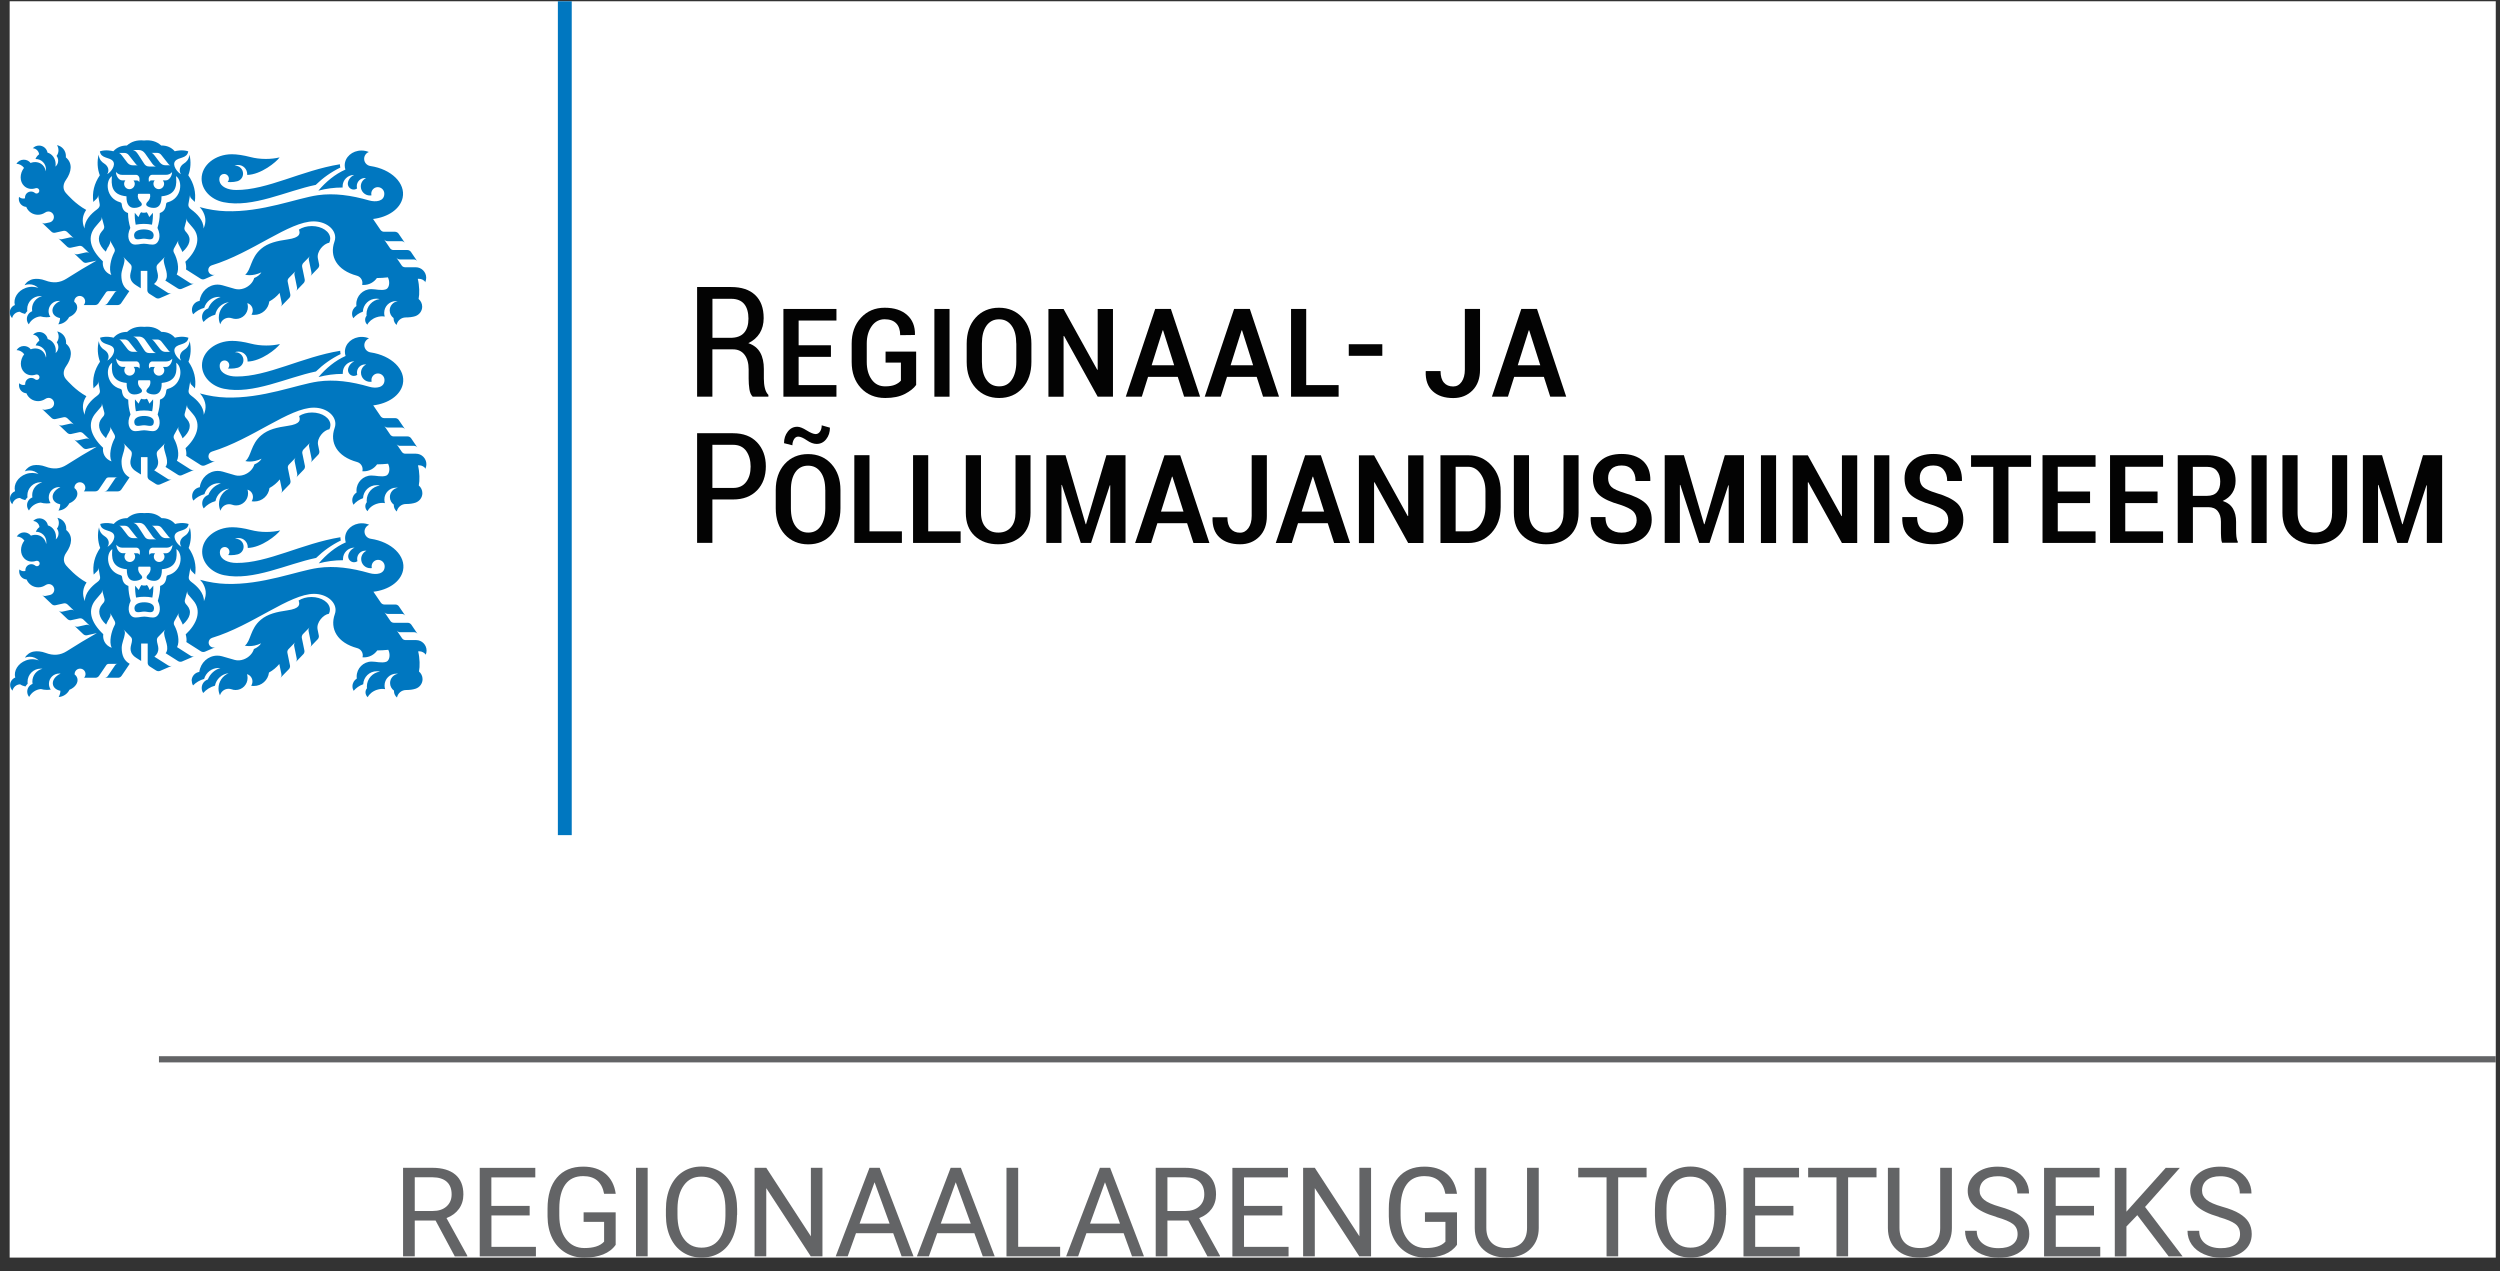 <svg xmlns="http://www.w3.org/2000/svg" width="175" height="89" viewBox="0 0 175 89" fill="none"><rect x="0" y="0" width="175" height="89" fill="#333333" stroke="none"/><g id="regionaal- ja p&#xC3;&#xB5;llumajandusministeerium_reguonaalarengu toetuseks 1" clip-path="url(#clip0_676_4695)"><rect width="174.028" height="87.943" transform="translate(0.676 0.088)" fill="white"></rect><path id="Vector" d="M13.427 47.664C13.427 47.781 13.458 47.889 13.514 47.98C13.722 47.768 13.99 47.607 14.289 47.525C14.415 47.083 14.818 46.757 15.303 46.757C15.342 46.757 15.385 46.757 15.424 46.762C15.026 46.879 14.701 47.178 14.549 47.564C14.298 47.646 14.12 47.881 14.12 48.158C14.12 48.288 14.159 48.41 14.224 48.51C14.441 48.267 14.727 48.084 15.047 47.998C15.138 47.534 15.528 47.174 16.005 47.126C15.584 47.299 15.294 47.716 15.294 48.197C15.294 48.366 15.333 48.531 15.398 48.674C15.472 48.41 15.714 48.215 16 48.215C16.074 48.215 16.143 48.228 16.208 48.249C16.295 48.284 16.394 48.301 16.494 48.301C16.957 48.301 17.33 47.924 17.33 47.46C17.33 47.364 17.317 47.278 17.291 47.191C17.512 47.256 17.672 47.46 17.672 47.703C17.672 47.811 17.637 47.915 17.581 48.002C17.642 48.015 17.707 48.019 17.772 48.019C18.317 48.019 18.768 47.607 18.828 47.078C19.101 46.931 19.344 46.727 19.552 46.48L19.699 47.191C19.708 47.239 19.708 47.291 19.695 47.334C19.682 47.377 19.656 47.421 19.621 47.46L20.223 46.84C20.258 46.805 20.284 46.762 20.293 46.714C20.305 46.67 20.31 46.618 20.297 46.571L20.119 45.703C20.106 45.656 20.111 45.604 20.124 45.56C20.137 45.517 20.163 45.473 20.197 45.439L20.669 44.953C20.635 44.988 20.609 45.031 20.596 45.074C20.583 45.122 20.583 45.17 20.591 45.218L20.769 46.089C20.778 46.137 20.778 46.189 20.765 46.233C20.752 46.276 20.73 46.319 20.695 46.354L21.232 45.794C21.267 45.76 21.293 45.716 21.302 45.669C21.315 45.625 21.319 45.573 21.306 45.526L21.128 44.658C21.12 44.61 21.12 44.558 21.137 44.515C21.15 44.467 21.172 44.424 21.206 44.389L21.678 43.908C21.644 43.942 21.618 43.986 21.605 44.029C21.592 44.077 21.592 44.124 21.601 44.172L21.778 45.04C21.787 45.087 21.782 45.139 21.774 45.183C21.761 45.226 21.739 45.27 21.704 45.304L22.242 44.745C22.276 44.71 22.298 44.667 22.311 44.619C22.324 44.576 22.328 44.524 22.315 44.476L22.229 44.051C22.138 43.569 22.631 43.019 23.026 42.962C23.069 42.871 23.095 42.771 23.095 42.672C23.095 42.186 22.519 41.791 21.804 41.791C21.453 41.791 21.137 41.886 20.903 42.038C20.998 42.316 21.016 42.598 20.102 42.728C19.374 42.832 18.738 42.975 18.252 43.387C17.503 44.02 17.564 44.875 17.139 45.196C17.33 45.239 17.568 45.239 17.828 45.187C17.988 45.153 18.14 45.096 18.274 45.031C18.192 45.187 18.01 45.33 17.772 45.434C17.689 45.734 17.425 46.02 17.066 46.154C16.84 46.241 16.615 46.245 16.425 46.193L15.55 45.942C15.441 45.911 15.329 45.894 15.212 45.894C14.566 45.894 14.034 46.393 13.951 47.035C13.648 47.078 13.414 47.339 13.414 47.655M22.094 12.948C22.601 12.454 23.181 12.041 23.823 11.729C23.805 11.655 23.792 11.577 23.792 11.499C21.111 11.933 18.703 13.312 16.529 13.299C15.918 13.299 15.441 13.061 15.363 12.675C15.346 12.597 15.35 12.519 15.363 12.441C15.394 12.289 15.528 12.176 15.688 12.176C15.874 12.176 16.022 12.328 16.022 12.51C16.022 12.601 15.987 12.679 15.931 12.74C15.996 12.748 16.061 12.748 16.126 12.748C16.299 12.748 16.464 12.727 16.607 12.688C16.84 12.623 17.014 12.41 17.014 12.154C17.014 11.846 16.767 11.599 16.464 11.599C16.446 11.599 16.429 11.599 16.412 11.599C16.485 11.569 16.572 11.547 16.663 11.547C17.018 11.547 17.304 11.833 17.304 12.189C17.304 12.206 17.304 12.224 17.304 12.245C18.261 12.224 19.34 11.348 19.573 11.018C19.275 11.087 18.95 11.126 18.608 11.126C18.222 11.126 17.858 11.079 17.525 10.992C17.053 10.87 16.589 10.797 16.234 10.797C15.06 10.797 14.112 11.564 14.112 12.51C14.112 13.291 14.757 13.972 15.649 14.154C17.681 14.57 20.072 13.36 22.09 12.944M10.638 15.728C10.69 15.442 10.716 15.164 10.703 14.895L10.447 15.195C10.395 15.073 10.365 14.999 10.33 14.943C10.304 14.895 10.278 14.861 10.244 14.856C10.226 14.865 10.2 14.878 10.175 14.887C10.14 14.895 10.097 14.891 10.071 14.891C10.045 14.891 10.001 14.891 9.967 14.887C9.941 14.882 9.915 14.869 9.897 14.856C9.863 14.865 9.841 14.895 9.811 14.943C9.776 15.004 9.741 15.078 9.689 15.195L9.434 14.895C9.421 15.164 9.447 15.442 9.499 15.728C9.689 15.689 9.884 15.672 10.071 15.672C10.257 15.672 10.452 15.689 10.642 15.728M10.755 16.5C10.785 16.175 10.413 16.058 10.071 16.058C9.728 16.058 9.36 16.175 9.386 16.5C9.421 16.899 9.793 16.708 10.071 16.708C10.348 16.708 10.72 16.899 10.755 16.5ZM11.738 14.158C11.673 14.175 11.634 14.214 11.626 14.288C11.586 14.67 11.431 14.826 11.184 14.913C11.184 15.299 11.127 15.589 11.023 15.954C11.318 16.57 11.093 16.999 10.854 17.09C10.629 17.177 10.335 17.06 10.075 17.06C9.815 17.06 9.516 17.177 9.291 17.09C9.053 16.999 8.827 16.57 9.122 15.954C9.018 15.594 8.966 15.299 8.962 14.913C8.715 14.826 8.559 14.67 8.52 14.288C8.511 14.214 8.472 14.175 8.407 14.158C7.428 13.889 7.337 12.675 7.836 12.328C7.792 12.874 7.745 13.638 8.853 13.742C8.836 14.379 9.113 14.553 9.395 14.553C9.629 14.553 9.759 14.479 9.819 14.449C10.027 14.34 9.884 14.171 9.832 14.123C9.689 13.989 9.616 13.802 9.655 13.616C9.659 13.581 9.672 13.564 9.702 13.564H10.456C10.486 13.564 10.499 13.581 10.508 13.616C10.543 13.802 10.469 13.993 10.33 14.123C10.278 14.171 10.136 14.34 10.339 14.449C10.395 14.479 10.53 14.553 10.764 14.553C11.049 14.553 11.322 14.384 11.305 13.742C12.414 13.638 12.366 12.87 12.323 12.328C12.817 12.675 12.726 13.889 11.747 14.158M12.046 12.037C12.046 12.315 11.842 12.627 11.613 12.627H11.4C11.452 12.692 11.487 12.774 11.487 12.866C11.487 13.069 11.318 13.239 11.114 13.239C10.911 13.239 10.742 13.069 10.742 12.866C10.742 12.774 10.772 12.692 10.829 12.627H10.608C10.534 12.627 10.473 12.657 10.426 12.748C10.413 12.627 10.395 12.501 10.426 12.419C10.465 12.306 10.551 12.237 10.638 12.237H11.617C11.799 12.237 11.933 12.176 12.059 12.033M11.929 11.569H11.586C11.418 11.569 11.301 11.499 11.201 11.387L10.811 10.875C10.746 10.792 10.694 10.736 10.612 10.701H10.998C11.114 10.701 11.218 10.749 11.296 10.853L11.704 11.369C11.794 11.478 11.825 11.551 11.929 11.569ZM10.144 10.727L10.642 11.43C10.72 11.543 10.794 11.608 10.902 11.655H10.443C10.265 11.655 10.162 11.573 10.084 11.447L9.694 10.844C9.542 10.619 9.486 10.562 9.313 10.502H9.737C9.906 10.502 10.062 10.61 10.144 10.732M9.014 10.857L9.421 11.374C9.512 11.482 9.538 11.556 9.646 11.573H9.304C9.135 11.573 9.014 11.504 8.918 11.391L8.529 10.879C8.464 10.797 8.412 10.74 8.329 10.706H8.715C8.827 10.706 8.931 10.753 9.014 10.857ZM8.767 12.627H8.555C8.321 12.627 8.117 12.315 8.117 12.037C8.243 12.176 8.377 12.241 8.559 12.241H9.538C9.624 12.241 9.711 12.31 9.75 12.423C9.78 12.506 9.763 12.631 9.75 12.753C9.702 12.662 9.642 12.631 9.568 12.631H9.347C9.399 12.696 9.434 12.779 9.434 12.87C9.434 13.074 9.265 13.243 9.061 13.243C8.858 13.243 8.689 13.074 8.689 12.87C8.689 12.779 8.719 12.696 8.775 12.631M7.567 17.303L7.684 17.068C7.71 17.021 7.714 16.973 7.714 16.93C7.714 16.882 7.701 16.834 7.675 16.791L8 17.376C8.022 17.42 8.035 17.468 8.039 17.515C8.039 17.563 8.03 17.611 8.005 17.654L7.974 17.715C7.775 18.101 7.589 18.829 7.792 19.25C7.311 19.072 7.151 18.647 7.203 18.296C6.298 17.437 6.068 16.561 6.714 15.832L7.047 15.442C7.082 15.403 7.104 15.36 7.112 15.312C7.121 15.268 7.121 15.216 7.112 15.169L7.286 15.815C7.299 15.863 7.299 15.91 7.286 15.958C7.277 16.002 7.255 16.049 7.221 16.088L7.121 16.205C6.783 16.6 6.874 17.134 7.402 17.615C7.459 17.48 7.493 17.411 7.554 17.298M29.778 19.723C29.813 19.636 29.834 19.541 29.834 19.441C29.834 19.038 29.505 18.708 29.102 18.708H28.362C28.31 18.708 28.262 18.695 28.219 18.673C28.18 18.656 28.141 18.621 28.115 18.578L27.742 18.027C27.773 18.07 27.807 18.101 27.846 18.122C27.89 18.144 27.937 18.161 27.985 18.161H28.964C29.016 18.161 29.063 18.174 29.102 18.196C29.146 18.218 29.185 18.248 29.211 18.292L28.765 17.632C28.734 17.589 28.695 17.558 28.656 17.537C28.617 17.515 28.57 17.502 28.518 17.502H27.547C27.495 17.502 27.448 17.494 27.409 17.468C27.366 17.446 27.327 17.415 27.301 17.372L26.88 16.752C26.911 16.795 26.945 16.826 26.984 16.847C27.028 16.869 27.075 16.882 27.127 16.882H28.102C28.154 16.882 28.201 16.891 28.241 16.917C28.284 16.938 28.318 16.969 28.349 17.012L27.898 16.353C27.868 16.314 27.833 16.279 27.79 16.262C27.751 16.24 27.703 16.223 27.651 16.223H26.88C26.828 16.223 26.785 16.21 26.742 16.188C26.703 16.166 26.664 16.132 26.634 16.093L26.114 15.329C27.166 15.203 28.011 14.631 28.184 13.846C28.405 12.827 27.392 11.838 25.927 11.621C25.681 11.586 25.49 11.374 25.49 11.118C25.49 10.901 25.629 10.71 25.819 10.641C25.663 10.575 25.486 10.537 25.304 10.537C24.654 10.537 24.13 11.001 24.13 11.573C24.13 11.677 24.147 11.777 24.178 11.872C23.454 12.185 22.792 12.744 22.285 13.347C22.826 13.2 23.394 13.126 23.983 13.126C23.983 13.1 23.983 13.074 23.983 13.043C23.983 12.605 24.338 12.245 24.78 12.245H24.793C24.494 12.376 24.347 12.666 24.347 12.857C24.347 13.082 24.533 13.269 24.758 13.269C24.845 13.269 24.927 13.239 24.996 13.195C24.983 13.143 24.975 13.087 24.975 13.03C24.975 12.718 25.23 12.462 25.542 12.462C25.572 12.462 25.598 12.462 25.624 12.467C25.408 12.571 25.256 12.787 25.256 13.048C25.256 13.399 25.542 13.685 25.893 13.685C25.932 13.685 25.966 13.685 26.001 13.677C25.992 13.638 25.988 13.603 25.988 13.56C25.988 13.308 26.192 13.1 26.443 13.1C26.694 13.1 26.902 13.304 26.902 13.56C26.902 14.11 26.291 14.158 25.845 14.032C24.581 13.668 23.394 13.503 22.246 13.664C20.773 13.872 18.365 14.869 15.801 14.783C15.229 14.765 14.605 14.67 13.977 14.496C14.055 14.583 14.103 14.639 14.138 14.692C14.385 15.082 14.471 15.49 14.25 15.997C14.255 15.425 13.787 14.956 13.388 14.666C13.228 14.549 13.168 14.44 13.189 14.288L13.306 13.629C13.297 13.677 13.306 13.729 13.315 13.772C13.332 13.816 13.354 13.859 13.388 13.893L13.635 14.136C13.73 13.469 13.579 12.848 13.181 12.271C13.354 11.812 13.38 11.304 13.263 10.827C13.215 11.187 13.042 11.339 12.873 11.447C12.561 11.643 12.509 11.972 12.669 12.193C12.409 12.059 12.046 11.573 12.254 11.287C12.479 10.979 13.098 11.126 13.176 10.593C12.773 10.463 12.362 10.554 12.232 10.588C11.994 10.315 11.678 10.181 11.283 10.185C10.972 9.899 10.573 9.782 10.084 9.834C9.594 9.786 9.2 9.903 8.884 10.185C8.49 10.185 8.173 10.32 7.935 10.588C7.81 10.554 7.394 10.463 6.991 10.593C7.065 11.122 7.684 10.979 7.914 11.287C8.121 11.573 7.762 12.059 7.498 12.193C7.662 11.972 7.606 11.643 7.294 11.447C7.13 11.343 6.952 11.191 6.904 10.827C6.787 11.304 6.813 11.812 6.987 12.271C6.593 12.848 6.441 13.469 6.532 14.136L6.779 13.893C6.813 13.859 6.839 13.816 6.852 13.772C6.865 13.724 6.87 13.677 6.861 13.629L6.978 14.288C7.004 14.436 6.939 14.549 6.779 14.666C6.385 14.952 5.912 15.425 5.917 15.997C5.696 15.485 5.787 15.06 6.034 14.692C5.284 14.288 4.713 13.62 4.604 13.499C4.379 13.234 4.405 12.896 4.613 12.601C5.012 12.033 5.103 11.426 4.609 11.014C4.609 10.983 4.613 10.953 4.613 10.922C4.613 10.545 4.349 10.233 3.989 10.159C4.054 10.259 4.093 10.385 4.093 10.515C4.093 10.667 4.046 10.805 3.959 10.914C4.028 11.005 4.072 11.122 4.072 11.248C4.072 11.417 3.998 11.564 3.877 11.664C3.89 11.608 3.894 11.547 3.894 11.486C3.894 11.096 3.652 10.775 3.327 10.684C3.275 10.402 3.028 10.19 2.733 10.19C2.56 10.19 2.408 10.259 2.296 10.376C2.525 10.393 2.712 10.571 2.738 10.801C2.625 10.883 2.538 10.996 2.482 11.131H2.499C2.898 11.131 3.218 11.452 3.218 11.851C3.218 11.894 3.218 11.942 3.205 11.985C3.175 11.82 3.101 11.668 2.985 11.556C2.764 11.339 2.434 11.291 2.14 11.408C2.032 11.265 1.858 11.178 1.663 11.178C1.447 11.178 1.256 11.291 1.148 11.465C1.369 11.473 1.56 11.586 1.681 11.751C1.369 12.15 1.365 12.705 1.685 13.013C1.902 13.226 2.209 13.273 2.499 13.174C2.517 13.169 2.538 13.165 2.56 13.165C2.668 13.165 2.751 13.252 2.751 13.356C2.751 13.46 2.664 13.546 2.56 13.546C2.512 13.546 2.473 13.534 2.439 13.503C2.365 13.442 2.27 13.408 2.17 13.408C1.941 13.408 1.75 13.594 1.75 13.829C1.75 13.846 1.75 13.863 1.75 13.88C1.711 13.893 1.668 13.898 1.624 13.898C1.512 13.898 1.408 13.85 1.334 13.781C1.321 13.824 1.317 13.876 1.317 13.924C1.317 14.219 1.542 14.462 1.837 14.483C1.967 14.809 2.283 15.034 2.655 15.034C2.846 15.034 3.019 14.973 3.166 14.874C3.231 14.83 3.305 14.804 3.387 14.804C3.6 14.804 3.773 14.978 3.773 15.19C3.773 15.377 3.643 15.529 3.474 15.568L3.175 15.633C3.127 15.646 3.075 15.642 3.032 15.633C2.989 15.62 2.946 15.598 2.911 15.563L3.6 16.218C3.634 16.253 3.678 16.275 3.725 16.288C3.773 16.301 3.82 16.301 3.868 16.288L4.431 16.162C4.479 16.149 4.531 16.153 4.574 16.166C4.617 16.179 4.665 16.201 4.7 16.236L5.172 16.687C5.133 16.652 5.094 16.63 5.046 16.617C5.003 16.604 4.951 16.604 4.903 16.617L4.34 16.743C4.288 16.756 4.241 16.752 4.197 16.739C4.15 16.726 4.106 16.704 4.072 16.669L4.7 17.268C4.739 17.303 4.782 17.324 4.825 17.337C4.873 17.35 4.921 17.35 4.968 17.337L5.531 17.216C5.579 17.203 5.631 17.207 5.674 17.22C5.722 17.229 5.765 17.255 5.8 17.29L6.272 17.741C6.237 17.706 6.194 17.684 6.146 17.671C6.103 17.658 6.051 17.658 6.003 17.671L5.44 17.797C5.388 17.806 5.341 17.806 5.297 17.793C5.25 17.78 5.206 17.758 5.172 17.723L5.804 18.322C5.839 18.357 5.882 18.378 5.93 18.391C5.977 18.404 6.025 18.404 6.073 18.391L6.753 18.244C6.09 18.617 5.388 19.042 4.643 19.515C4.202 19.792 3.721 19.844 3.166 19.632C2.872 19.519 2.547 19.497 2.343 19.536C2.079 19.58 1.85 19.74 1.72 19.966C1.824 19.922 1.936 19.901 2.053 19.901C2.3 19.901 2.525 20 2.686 20.161C2.426 20.052 2.105 20.044 1.793 20.157C1.239 20.356 0.914 20.885 1.04 21.354C0.832 21.436 0.685 21.636 0.685 21.87C0.685 22.026 0.75 22.165 0.849 22.265C0.905 22.017 1.122 21.831 1.382 21.822C1.49 21.896 1.616 21.944 1.754 21.974C1.798 21.904 1.85 21.84 1.91 21.783C1.902 21.74 1.902 21.692 1.902 21.649C1.902 21.137 2.313 20.725 2.82 20.725C2.863 20.725 2.907 20.725 2.946 20.733C2.543 20.829 2.24 21.193 2.24 21.627C2.24 21.683 2.244 21.735 2.253 21.787C2.036 21.87 1.88 22.082 1.88 22.33C1.88 22.473 1.932 22.603 2.014 22.703C2.17 22.395 2.473 22.182 2.833 22.147C2.967 22.186 3.11 22.208 3.257 22.208C3.348 22.208 3.439 22.2 3.526 22.182C3.444 22.069 3.4 21.926 3.4 21.779C3.4 21.384 3.721 21.063 4.115 21.063C4.15 21.063 4.18 21.063 4.215 21.067C3.838 21.228 3.604 21.558 3.686 21.857C3.742 22.069 3.942 22.217 4.202 22.265C4.202 22.421 4.154 22.573 4.08 22.703C4.414 22.677 4.695 22.477 4.838 22.195C5.228 22.039 5.471 21.705 5.388 21.397C5.358 21.289 5.293 21.198 5.198 21.128C5.198 21.119 5.198 21.107 5.198 21.098C5.198 20.89 5.367 20.716 5.579 20.716C5.791 20.716 5.96 20.885 5.96 21.098C5.96 21.198 5.921 21.289 5.861 21.354H6.657C6.705 21.354 6.753 21.341 6.796 21.319C6.839 21.297 6.874 21.267 6.904 21.224L7.415 20.469C7.433 20.439 7.463 20.417 7.489 20.404C7.519 20.387 7.55 20.378 7.584 20.378H8.208C8.173 20.378 8.143 20.387 8.113 20.404C8.082 20.417 8.056 20.439 8.039 20.469L7.528 21.224C7.502 21.267 7.463 21.297 7.424 21.319C7.385 21.345 7.337 21.354 7.286 21.354H8.234C8.286 21.354 8.334 21.341 8.373 21.319C8.416 21.297 8.451 21.267 8.481 21.224L9.053 20.378C8.659 20.161 8.494 19.784 8.494 19.263C8.494 18.938 8.676 18.569 8.702 18.335L8.715 18.239C8.719 18.192 8.715 18.144 8.698 18.096C8.685 18.062 8.654 18.01 8.624 17.975L9.113 18.478C9.152 18.513 9.178 18.552 9.196 18.595C9.213 18.639 9.217 18.686 9.213 18.738L9.2 18.855C9.178 19.055 8.927 19.484 9.391 19.875C9.412 19.896 9.473 19.935 9.525 19.97L9.854 20.178V18.959H10.313V20.317C10.313 20.369 10.326 20.413 10.352 20.456C10.374 20.495 10.408 20.534 10.452 20.56L10.902 20.846C10.945 20.877 10.993 20.89 11.041 20.894C11.088 20.894 11.136 20.894 11.184 20.872L12.015 20.512C11.968 20.534 11.92 20.543 11.872 20.534C11.825 20.534 11.777 20.517 11.738 20.491L10.781 19.879C11.244 19.484 10.993 19.059 10.972 18.86L10.959 18.743C10.954 18.691 10.959 18.643 10.976 18.599C10.993 18.556 11.023 18.513 11.058 18.482L11.547 17.979C11.517 18.014 11.491 18.066 11.478 18.101C11.461 18.144 11.457 18.196 11.461 18.244L11.474 18.339C11.513 18.678 11.855 19.294 11.569 19.636L12.444 20.191C12.487 20.217 12.535 20.235 12.578 20.239C12.626 20.239 12.678 20.239 12.721 20.217L13.592 19.84C13.549 19.862 13.497 19.866 13.453 19.862C13.406 19.862 13.358 19.844 13.315 19.818L12.37 19.215C12.578 18.795 12.405 18.122 12.202 17.736L12.171 17.676C12.15 17.632 12.137 17.585 12.141 17.537C12.141 17.494 12.154 17.441 12.176 17.398L12.5 16.812C12.474 16.856 12.466 16.904 12.466 16.951C12.466 16.999 12.474 17.047 12.496 17.09L12.617 17.324C12.678 17.437 12.717 17.506 12.769 17.641C13.297 17.164 13.419 16.7 13.081 16.305L12.981 16.188C12.951 16.149 12.929 16.106 12.916 16.058C12.903 16.01 12.903 15.962 12.916 15.915L13.089 15.268C13.076 15.316 13.076 15.364 13.089 15.412C13.098 15.459 13.12 15.503 13.155 15.542L13.488 15.932C14.133 16.661 13.743 17.602 12.973 18.322C13.016 18.461 13.055 18.717 13.02 18.86L14.042 19.51C14.086 19.536 14.133 19.554 14.181 19.558C14.229 19.558 14.276 19.558 14.324 19.536L15.065 19.215C15.021 19.233 14.978 19.246 14.926 19.246C14.735 19.246 14.579 19.09 14.579 18.903C14.579 18.747 14.679 18.617 14.822 18.573C17.65 17.71 20.253 15.49 21.96 15.498C22.787 15.498 23.463 16.002 23.463 16.626C23.463 16.726 23.446 16.826 23.411 16.917C23.047 17.94 23.58 18.921 24.979 19.298C25.204 19.358 25.369 19.562 25.369 19.805C25.369 19.853 25.364 19.901 25.352 19.944C25.382 19.944 25.416 19.948 25.451 19.948C25.837 19.948 26.174 19.758 26.382 19.463C26.625 19.463 26.885 19.445 27.153 19.415C27.188 19.48 27.21 19.558 27.227 19.636C27.283 19.931 27.184 20.2 27.002 20.256C26.681 20.36 26.287 20.235 25.984 20.239C25.408 20.243 24.94 20.712 24.94 21.289C24.94 21.336 24.94 21.375 24.949 21.423C24.767 21.536 24.645 21.735 24.645 21.965C24.645 22.078 24.676 22.186 24.728 22.277C24.905 22.069 25.135 21.909 25.399 21.818C25.421 21.31 25.837 20.907 26.348 20.907C26.426 20.907 26.504 20.916 26.573 20.937C26.058 21.002 25.655 21.445 25.655 21.983C25.655 22.022 25.655 22.061 25.663 22.1C25.598 22.178 25.559 22.277 25.559 22.386C25.559 22.525 25.62 22.646 25.715 22.729C25.815 22.516 26.049 22.312 26.356 22.208C26.56 22.139 26.764 22.126 26.932 22.16C26.906 22.078 26.893 21.996 26.893 21.904C26.893 21.445 27.262 21.076 27.721 21.076C27.764 21.076 27.803 21.08 27.842 21.085C27.526 21.128 27.279 21.401 27.279 21.731C27.279 21.952 27.387 22.143 27.552 22.265C27.552 22.273 27.552 22.286 27.552 22.299C27.552 22.477 27.634 22.637 27.764 22.746C27.82 22.447 28.084 22.221 28.401 22.221C28.669 22.221 28.895 22.186 29.063 22.134C29.345 22.039 29.553 21.779 29.553 21.466C29.553 21.25 29.453 21.054 29.302 20.929C29.375 20.577 29.362 20 29.245 19.519C29.267 19.519 29.293 19.515 29.319 19.515C29.518 19.515 29.692 19.614 29.791 19.766M15.389 25.73C15.372 25.652 15.376 25.574 15.389 25.496C15.42 25.344 15.554 25.231 15.714 25.231C15.9 25.231 16.048 25.379 16.048 25.565C16.048 25.652 16.013 25.734 15.957 25.795C16.022 25.799 16.087 25.804 16.152 25.804C16.325 25.804 16.49 25.782 16.633 25.743C16.866 25.678 17.04 25.465 17.04 25.21C17.04 24.906 16.793 24.659 16.49 24.659C16.472 24.659 16.455 24.659 16.438 24.659C16.511 24.624 16.598 24.611 16.689 24.611C17.044 24.611 17.33 24.897 17.33 25.253C17.33 25.27 17.33 25.292 17.33 25.309C18.287 25.288 19.366 24.416 19.599 24.082C19.301 24.151 18.976 24.186 18.634 24.186C18.248 24.186 17.884 24.138 17.551 24.052C17.079 23.93 16.615 23.861 16.26 23.861C15.086 23.861 14.138 24.624 14.138 25.57C14.138 26.35 14.783 27.031 15.675 27.213C17.707 27.63 20.098 26.42 22.116 26.003C22.623 25.509 23.203 25.097 23.844 24.785C23.827 24.711 23.814 24.633 23.814 24.555C21.133 24.993 18.725 26.368 16.55 26.355C15.94 26.355 15.463 26.116 15.385 25.73M15.325 20.781C15.363 20.781 15.407 20.781 15.446 20.79C15.047 20.907 14.722 21.206 14.571 21.592C14.32 21.675 14.142 21.909 14.142 22.186C14.142 22.317 14.181 22.438 14.246 22.538C14.463 22.295 14.748 22.113 15.069 22.026C15.16 21.562 15.55 21.202 16.026 21.154C15.606 21.328 15.316 21.744 15.316 22.226C15.316 22.395 15.355 22.559 15.42 22.703C15.493 22.438 15.736 22.243 16.022 22.243C16.095 22.243 16.165 22.256 16.23 22.277C16.316 22.308 16.416 22.325 16.516 22.325C16.979 22.325 17.352 21.948 17.352 21.484C17.352 21.393 17.338 21.302 17.312 21.219C17.533 21.284 17.694 21.488 17.694 21.727C17.694 21.835 17.659 21.939 17.603 22.026C17.663 22.039 17.728 22.043 17.793 22.043C18.339 22.043 18.79 21.631 18.85 21.102C19.123 20.955 19.366 20.755 19.573 20.504L19.721 21.215C19.729 21.267 19.729 21.315 19.716 21.358C19.703 21.401 19.677 21.445 19.643 21.48L20.245 20.859C20.279 20.825 20.305 20.781 20.314 20.738C20.327 20.69 20.331 20.642 20.319 20.595L20.141 19.727C20.128 19.68 20.132 19.627 20.145 19.584C20.158 19.536 20.184 19.493 20.219 19.458L20.691 18.977C20.656 19.012 20.63 19.055 20.617 19.103C20.604 19.15 20.604 19.198 20.613 19.246L20.791 20.113C20.799 20.165 20.799 20.213 20.786 20.256C20.773 20.3 20.752 20.343 20.717 20.378L21.254 19.818C21.289 19.779 21.315 19.736 21.323 19.692C21.336 19.649 21.341 19.597 21.328 19.549L21.15 18.682C21.141 18.63 21.141 18.582 21.159 18.539C21.172 18.495 21.193 18.448 21.228 18.413L21.7 17.932C21.666 17.971 21.64 18.014 21.627 18.057C21.613 18.101 21.613 18.153 21.622 18.201L21.8 19.068C21.808 19.116 21.804 19.168 21.796 19.211C21.782 19.254 21.761 19.298 21.726 19.332L22.263 18.773C22.298 18.734 22.32 18.695 22.332 18.652C22.346 18.604 22.35 18.556 22.337 18.504L22.25 18.079C22.159 17.602 22.653 17.047 23.047 16.995C23.09 16.904 23.116 16.804 23.116 16.704C23.116 16.218 22.54 15.824 21.826 15.824C21.475 15.824 21.159 15.919 20.925 16.071C21.02 16.348 21.038 16.63 20.124 16.761C19.396 16.865 18.759 17.003 18.274 17.42C17.525 18.057 17.585 18.907 17.161 19.228C17.352 19.276 17.59 19.276 17.85 19.22C18.01 19.185 18.162 19.129 18.296 19.064C18.213 19.215 18.032 19.363 17.793 19.463C17.711 19.762 17.447 20.048 17.087 20.183C16.862 20.265 16.637 20.274 16.446 20.222L15.571 19.97C15.463 19.94 15.35 19.922 15.233 19.922C14.588 19.922 14.055 20.421 13.973 21.063C13.67 21.107 13.436 21.371 13.436 21.683C13.436 21.8 13.466 21.909 13.523 22C13.73 21.787 13.999 21.627 14.298 21.549C14.424 21.107 14.826 20.781 15.312 20.781M10.651 28.788C10.703 28.502 10.729 28.224 10.716 27.955L10.46 28.254C10.408 28.133 10.378 28.059 10.343 27.998C10.317 27.951 10.291 27.916 10.257 27.912C10.239 27.92 10.213 27.933 10.188 27.942C10.153 27.951 10.11 27.946 10.084 27.946C10.058 27.946 10.014 27.946 9.98 27.942C9.954 27.938 9.928 27.925 9.91 27.912C9.876 27.916 9.854 27.951 9.824 27.998C9.789 28.059 9.754 28.133 9.702 28.254L9.447 27.955C9.434 28.224 9.46 28.502 9.512 28.788C9.702 28.749 9.897 28.731 10.084 28.731C10.27 28.731 10.465 28.749 10.655 28.788M10.768 29.56C10.798 29.235 10.426 29.117 10.084 29.117C9.741 29.117 9.373 29.235 9.399 29.56C9.434 29.955 9.806 29.768 10.084 29.768C10.361 29.768 10.733 29.955 10.768 29.56ZM11.751 27.218C11.686 27.235 11.647 27.274 11.639 27.348C11.6 27.734 11.444 27.886 11.197 27.972C11.197 28.358 11.14 28.649 11.036 29.013C11.331 29.629 11.106 30.059 10.867 30.15C10.642 30.236 10.348 30.119 10.088 30.119C9.828 30.119 9.529 30.236 9.304 30.15C9.066 30.059 8.84 29.625 9.135 29.013C9.031 28.649 8.979 28.358 8.975 27.972C8.728 27.886 8.572 27.73 8.533 27.348C8.524 27.278 8.485 27.239 8.42 27.218C7.441 26.949 7.35 25.734 7.849 25.392C7.805 25.938 7.758 26.706 8.866 26.806C8.849 27.443 9.126 27.612 9.408 27.612C9.642 27.612 9.772 27.539 9.832 27.508C10.04 27.4 9.897 27.231 9.845 27.179C9.702 27.049 9.629 26.858 9.668 26.671C9.672 26.637 9.685 26.619 9.715 26.619H10.469C10.499 26.619 10.512 26.637 10.521 26.671C10.556 26.858 10.482 27.049 10.343 27.179C10.291 27.231 10.149 27.396 10.352 27.508C10.408 27.539 10.543 27.612 10.777 27.612C11.062 27.612 11.335 27.443 11.318 26.806C12.427 26.702 12.379 25.934 12.336 25.392C12.83 25.734 12.739 26.949 11.76 27.218M12.059 25.097C12.059 25.374 11.855 25.687 11.626 25.687H11.413C11.465 25.752 11.5 25.834 11.5 25.925C11.5 26.133 11.331 26.298 11.127 26.298C10.924 26.298 10.755 26.133 10.755 25.925C10.755 25.834 10.785 25.752 10.841 25.687H10.621C10.547 25.687 10.486 25.717 10.439 25.808C10.426 25.687 10.408 25.565 10.439 25.483C10.478 25.37 10.564 25.301 10.651 25.301H11.63C11.812 25.301 11.946 25.24 12.072 25.097M11.942 24.633H11.6C11.431 24.633 11.314 24.563 11.214 24.446L10.824 23.939C10.759 23.856 10.707 23.8 10.625 23.765H11.011C11.127 23.765 11.231 23.817 11.309 23.917L11.716 24.433C11.807 24.546 11.838 24.62 11.942 24.633ZM10.157 23.791L10.655 24.494C10.733 24.607 10.807 24.672 10.915 24.715H10.456C10.278 24.715 10.175 24.637 10.097 24.507L9.707 23.904C9.555 23.678 9.499 23.622 9.326 23.561H9.75C9.919 23.561 10.075 23.67 10.157 23.787M9.027 23.913L9.434 24.429C9.525 24.542 9.551 24.615 9.659 24.628H9.317C9.148 24.628 9.027 24.559 8.931 24.442L8.542 23.934C8.477 23.852 8.425 23.796 8.342 23.761H8.728C8.84 23.761 8.944 23.813 9.027 23.913ZM8.78 25.682H8.568C8.334 25.682 8.13 25.37 8.13 25.092C8.256 25.236 8.39 25.296 8.572 25.296H9.551C9.637 25.296 9.724 25.361 9.763 25.479C9.793 25.561 9.776 25.687 9.763 25.804C9.715 25.713 9.655 25.682 9.581 25.682H9.36C9.412 25.747 9.447 25.83 9.447 25.921C9.447 26.129 9.278 26.294 9.074 26.294C8.871 26.294 8.702 26.129 8.702 25.921C8.702 25.83 8.732 25.747 8.788 25.682M7.58 30.354L7.697 30.119C7.723 30.076 7.727 30.028 7.727 29.981C7.727 29.933 7.714 29.885 7.688 29.842L8.013 30.427C8.035 30.471 8.048 30.518 8.052 30.566C8.052 30.614 8.043 30.662 8.018 30.705L7.987 30.761C7.788 31.147 7.602 31.876 7.805 32.297C7.324 32.119 7.164 31.694 7.216 31.347C6.311 30.484 6.081 29.612 6.727 28.883L7.06 28.493C7.095 28.458 7.117 28.41 7.125 28.367C7.134 28.324 7.134 28.272 7.125 28.224L7.299 28.87C7.311 28.918 7.311 28.97 7.299 29.013C7.29 29.061 7.268 29.105 7.234 29.143L7.134 29.261C6.796 29.655 6.887 30.189 7.415 30.67C7.472 30.536 7.506 30.466 7.567 30.354M29.791 32.778C29.826 32.691 29.847 32.596 29.847 32.496C29.847 32.089 29.518 31.759 29.115 31.759H28.375C28.323 31.759 28.275 31.746 28.232 31.724C28.193 31.703 28.154 31.668 28.128 31.629L27.755 31.078C27.786 31.121 27.82 31.152 27.859 31.173C27.903 31.195 27.95 31.208 27.998 31.208H28.977C29.029 31.208 29.076 31.221 29.115 31.243C29.159 31.264 29.198 31.295 29.224 31.338L28.778 30.679C28.747 30.636 28.708 30.605 28.669 30.584C28.63 30.562 28.583 30.549 28.531 30.549H27.561C27.509 30.549 27.461 30.54 27.422 30.514C27.378 30.492 27.34 30.462 27.314 30.419L26.893 29.798C26.924 29.842 26.958 29.872 26.997 29.894C27.041 29.916 27.088 29.928 27.14 29.928H28.115C28.167 29.928 28.215 29.937 28.253 29.963C28.297 29.985 28.331 30.015 28.362 30.059L27.911 29.399C27.881 29.356 27.846 29.326 27.803 29.304C27.764 29.282 27.716 29.269 27.664 29.269H26.893C26.841 29.269 26.798 29.256 26.755 29.235C26.716 29.213 26.677 29.183 26.646 29.139L26.127 28.376C27.179 28.25 28.024 27.677 28.197 26.892C28.418 25.873 27.404 24.884 25.941 24.667C25.694 24.633 25.503 24.42 25.503 24.164C25.503 23.947 25.642 23.761 25.832 23.687C25.676 23.618 25.499 23.583 25.317 23.583C24.667 23.583 24.143 24.047 24.143 24.624C24.143 24.728 24.16 24.828 24.191 24.919C23.467 25.236 22.805 25.791 22.298 26.394C22.839 26.25 23.407 26.172 23.996 26.172C23.996 26.142 23.996 26.116 23.996 26.086C23.996 25.648 24.351 25.292 24.793 25.292H24.806C24.507 25.426 24.36 25.713 24.36 25.904C24.36 26.129 24.546 26.316 24.771 26.316C24.858 26.316 24.94 26.29 25.009 26.242C24.996 26.19 24.988 26.138 24.988 26.077C24.988 25.76 25.243 25.509 25.555 25.509C25.585 25.509 25.611 25.509 25.637 25.513C25.421 25.613 25.269 25.834 25.269 26.09C25.269 26.441 25.555 26.728 25.906 26.728C25.945 26.728 25.98 26.728 26.014 26.719C26.006 26.684 26.001 26.645 26.001 26.602C26.001 26.35 26.205 26.142 26.456 26.142C26.707 26.142 26.915 26.346 26.915 26.602C26.915 27.153 26.304 27.205 25.858 27.075C24.593 26.706 23.407 26.545 22.259 26.706C20.786 26.914 18.378 27.912 15.814 27.825C15.242 27.808 14.618 27.712 13.99 27.539C14.068 27.621 14.116 27.682 14.151 27.734C14.398 28.124 14.484 28.532 14.263 29.039C14.268 28.467 13.8 27.998 13.401 27.708C13.241 27.591 13.18 27.482 13.202 27.335L13.319 26.676C13.31 26.723 13.319 26.771 13.328 26.819C13.345 26.862 13.367 26.905 13.401 26.94L13.648 27.183C13.743 26.515 13.592 25.895 13.193 25.318C13.367 24.858 13.393 24.351 13.276 23.874C13.228 24.234 13.055 24.39 12.886 24.494C12.574 24.689 12.522 25.019 12.682 25.24C12.422 25.105 12.059 24.615 12.267 24.333C12.492 24.026 13.111 24.169 13.189 23.64C12.786 23.509 12.375 23.6 12.245 23.64C12.007 23.366 11.691 23.227 11.296 23.232C10.985 22.95 10.586 22.833 10.097 22.88C9.607 22.833 9.213 22.95 8.897 23.232C8.503 23.232 8.186 23.366 7.948 23.64C7.823 23.6 7.407 23.514 7.004 23.64C7.078 24.169 7.697 24.026 7.927 24.333C8.134 24.62 7.775 25.105 7.511 25.24C7.675 25.019 7.619 24.689 7.307 24.494C7.143 24.39 6.965 24.234 6.917 23.874C6.8 24.351 6.826 24.858 7 25.318C6.605 25.895 6.454 26.515 6.545 27.183L6.792 26.94C6.826 26.905 6.852 26.862 6.865 26.819C6.878 26.775 6.883 26.728 6.874 26.676L6.991 27.335C7.017 27.482 6.952 27.591 6.792 27.708C6.398 27.994 5.925 28.467 5.93 29.039C5.709 28.532 5.8 28.102 6.047 27.734C5.297 27.326 4.726 26.663 4.617 26.541C4.392 26.276 4.418 25.938 4.626 25.643C5.025 25.075 5.116 24.468 4.622 24.056C4.622 24.026 4.626 23.995 4.626 23.965C4.626 23.587 4.362 23.275 4.002 23.201C4.067 23.305 4.106 23.427 4.106 23.561C4.106 23.709 4.059 23.848 3.972 23.96C4.041 24.052 4.085 24.169 4.085 24.294C4.085 24.463 4.011 24.611 3.89 24.715C3.903 24.659 3.907 24.598 3.907 24.537C3.907 24.147 3.665 23.826 3.34 23.735C3.288 23.453 3.041 23.24 2.746 23.24C2.573 23.24 2.421 23.314 2.309 23.427C2.538 23.444 2.725 23.626 2.751 23.852C2.638 23.934 2.551 24.047 2.495 24.182H2.512C2.911 24.182 3.231 24.503 3.231 24.902C3.231 24.945 3.231 24.993 3.218 25.032C3.188 24.871 3.114 24.719 2.998 24.602C2.777 24.386 2.447 24.338 2.153 24.451C2.045 24.312 1.871 24.221 1.676 24.221C1.46 24.221 1.269 24.333 1.161 24.507C1.382 24.516 1.572 24.628 1.694 24.797C1.382 25.197 1.378 25.747 1.698 26.06C1.915 26.272 2.222 26.32 2.512 26.22C2.53 26.212 2.551 26.212 2.573 26.212C2.681 26.212 2.764 26.298 2.764 26.402C2.764 26.506 2.677 26.593 2.573 26.593C2.525 26.593 2.486 26.576 2.452 26.55C2.378 26.489 2.283 26.454 2.183 26.454C1.954 26.454 1.763 26.641 1.763 26.875C1.763 26.892 1.763 26.91 1.763 26.927C1.724 26.94 1.681 26.949 1.637 26.949C1.525 26.949 1.421 26.901 1.347 26.827C1.334 26.871 1.33 26.919 1.33 26.971C1.33 27.265 1.555 27.508 1.85 27.53C1.98 27.855 2.296 28.081 2.668 28.081C2.859 28.081 3.032 28.02 3.179 27.92C3.244 27.877 3.318 27.851 3.4 27.851C3.613 27.851 3.786 28.024 3.786 28.237C3.786 28.424 3.656 28.575 3.487 28.614L3.188 28.679C3.14 28.688 3.088 28.688 3.045 28.675C3.002 28.662 2.959 28.64 2.924 28.606L3.613 29.261C3.647 29.295 3.691 29.317 3.738 29.33C3.786 29.343 3.833 29.347 3.881 29.334L4.444 29.209C4.492 29.195 4.544 29.2 4.587 29.209C4.63 29.222 4.678 29.248 4.713 29.278L5.185 29.729C5.146 29.694 5.107 29.668 5.059 29.66C5.016 29.647 4.964 29.642 4.916 29.655L4.353 29.781C4.301 29.79 4.254 29.79 4.21 29.777C4.163 29.764 4.119 29.742 4.085 29.707L4.713 30.306C4.752 30.341 4.795 30.362 4.838 30.375C4.886 30.388 4.934 30.393 4.981 30.38L5.544 30.254C5.592 30.241 5.644 30.245 5.687 30.258C5.735 30.271 5.778 30.297 5.813 30.328L6.285 30.774C6.25 30.74 6.207 30.718 6.159 30.705C6.116 30.692 6.064 30.692 6.016 30.701L5.453 30.826C5.401 30.839 5.354 30.835 5.31 30.822C5.263 30.809 5.219 30.787 5.185 30.753L5.817 31.351C5.852 31.386 5.895 31.408 5.943 31.421C5.99 31.434 6.038 31.438 6.086 31.425L6.766 31.273C6.103 31.646 5.401 32.071 4.656 32.544C4.215 32.822 3.734 32.874 3.179 32.661C2.885 32.548 2.56 32.531 2.356 32.566C2.092 32.609 1.863 32.774 1.733 32.995C1.837 32.952 1.949 32.93 2.066 32.93C2.313 32.93 2.538 33.03 2.699 33.19C2.439 33.082 2.118 33.073 1.806 33.186C1.252 33.39 0.927 33.914 1.053 34.387C0.845 34.47 0.698 34.669 0.698 34.903C0.698 35.06 0.763 35.198 0.862 35.298C0.918 35.051 1.135 34.864 1.395 34.856C1.503 34.929 1.629 34.977 1.767 35.008C1.811 34.938 1.863 34.873 1.923 34.817C1.915 34.773 1.915 34.726 1.915 34.682C1.915 34.175 2.326 33.758 2.833 33.758C2.876 33.758 2.92 33.758 2.959 33.767C2.556 33.862 2.253 34.227 2.253 34.66C2.253 34.717 2.257 34.769 2.265 34.821C2.049 34.903 1.893 35.116 1.893 35.363C1.893 35.506 1.945 35.632 2.027 35.736C2.183 35.433 2.486 35.216 2.846 35.181C2.98 35.22 3.123 35.242 3.27 35.242C3.361 35.242 3.452 35.233 3.539 35.216C3.457 35.103 3.413 34.96 3.413 34.812C3.413 34.418 3.734 34.097 4.128 34.097C4.163 34.097 4.193 34.097 4.228 34.105C3.851 34.266 3.617 34.596 3.699 34.895C3.755 35.107 3.955 35.25 4.215 35.303C4.215 35.463 4.167 35.61 4.093 35.74C4.427 35.719 4.708 35.519 4.851 35.233C5.241 35.077 5.484 34.743 5.401 34.435C5.371 34.327 5.306 34.236 5.211 34.166C5.211 34.157 5.211 34.144 5.211 34.136C5.211 33.928 5.38 33.758 5.592 33.758C5.804 33.758 5.973 33.928 5.973 34.136C5.973 34.236 5.934 34.327 5.873 34.396H6.67C6.718 34.396 6.766 34.383 6.809 34.361C6.852 34.34 6.887 34.305 6.917 34.266L7.428 33.507C7.446 33.477 7.476 33.459 7.502 33.442C7.532 33.429 7.563 33.42 7.597 33.42H8.221C8.186 33.42 8.156 33.429 8.126 33.442C8.095 33.459 8.069 33.481 8.052 33.507L7.541 34.266C7.515 34.305 7.476 34.34 7.437 34.361C7.398 34.383 7.35 34.396 7.299 34.396H8.247C8.299 34.396 8.347 34.383 8.386 34.361C8.429 34.34 8.464 34.305 8.494 34.266L9.066 33.42C8.672 33.203 8.507 32.826 8.507 32.305C8.507 31.984 8.689 31.611 8.715 31.377L8.728 31.282C8.732 31.23 8.728 31.182 8.711 31.139C8.698 31.1 8.667 31.052 8.637 31.017L9.126 31.52C9.165 31.555 9.191 31.594 9.209 31.637C9.226 31.681 9.23 31.733 9.226 31.781L9.213 31.893C9.191 32.093 8.94 32.522 9.404 32.913C9.425 32.934 9.486 32.973 9.538 33.008L9.867 33.216V31.997H10.326V33.355C10.326 33.407 10.339 33.45 10.365 33.494C10.387 33.533 10.421 33.572 10.465 33.598L10.915 33.884C10.959 33.91 11.006 33.928 11.054 33.932C11.101 33.932 11.149 33.928 11.197 33.91L12.028 33.55C11.981 33.572 11.933 33.576 11.885 33.572C11.838 33.572 11.79 33.554 11.751 33.529L10.794 32.921C11.257 32.527 11.006 32.097 10.985 31.902L10.972 31.789C10.967 31.741 10.972 31.689 10.989 31.646C11.006 31.603 11.036 31.559 11.071 31.529L11.56 31.026C11.53 31.061 11.504 31.113 11.491 31.147C11.474 31.191 11.47 31.238 11.474 31.291L11.487 31.386C11.526 31.724 11.868 32.34 11.582 32.683L12.457 33.238C12.5 33.268 12.548 33.281 12.591 33.286C12.639 33.286 12.691 33.286 12.734 33.26L13.605 32.882C13.562 32.9 13.51 32.908 13.466 32.904C13.419 32.9 13.371 32.887 13.328 32.856L12.383 32.253C12.591 31.833 12.418 31.16 12.215 30.774L12.184 30.718C12.163 30.675 12.15 30.622 12.154 30.579C12.154 30.531 12.167 30.484 12.189 30.44L12.513 29.855C12.487 29.898 12.479 29.946 12.479 29.994C12.479 30.041 12.487 30.089 12.509 30.132L12.63 30.367C12.691 30.479 12.73 30.549 12.782 30.683C13.31 30.206 13.432 29.742 13.094 29.347L12.994 29.23C12.964 29.191 12.942 29.148 12.929 29.105C12.916 29.057 12.916 29.009 12.929 28.961L13.102 28.315C13.089 28.363 13.089 28.41 13.102 28.458C13.111 28.502 13.133 28.549 13.168 28.588L13.501 28.979C14.146 29.712 13.757 30.653 12.986 31.373C13.029 31.512 13.068 31.768 13.033 31.906L14.055 32.557C14.099 32.583 14.146 32.596 14.194 32.6C14.242 32.605 14.289 32.596 14.337 32.579L15.078 32.258C15.034 32.275 14.991 32.288 14.939 32.288C14.748 32.288 14.592 32.132 14.592 31.941C14.592 31.785 14.692 31.655 14.835 31.611C17.663 30.748 20.267 28.528 21.973 28.536C22.8 28.536 23.476 29.039 23.476 29.668C23.476 29.768 23.459 29.863 23.424 29.959C23.06 30.983 23.593 31.958 24.992 32.34C25.217 32.401 25.382 32.605 25.382 32.847C25.382 32.895 25.378 32.943 25.364 32.986C25.395 32.986 25.429 32.991 25.464 32.991C25.85 32.991 26.187 32.8 26.395 32.505C26.638 32.505 26.898 32.488 27.166 32.462C27.201 32.527 27.223 32.605 27.24 32.683C27.296 32.978 27.197 33.242 27.015 33.303C26.694 33.407 26.3 33.281 25.997 33.286C25.421 33.29 24.953 33.758 24.953 34.34C24.953 34.383 24.953 34.426 24.962 34.474C24.78 34.587 24.659 34.786 24.659 35.016C24.659 35.129 24.689 35.237 24.741 35.333C24.918 35.125 25.148 34.964 25.412 34.873C25.434 34.366 25.85 33.962 26.361 33.962C26.439 33.962 26.517 33.971 26.586 33.993C26.07 34.058 25.668 34.5 25.668 35.038C25.668 35.077 25.668 35.116 25.676 35.155C25.611 35.233 25.572 35.333 25.572 35.441C25.572 35.58 25.633 35.702 25.728 35.784C25.828 35.571 26.062 35.367 26.369 35.268C26.573 35.198 26.776 35.185 26.945 35.22C26.919 35.138 26.906 35.055 26.906 34.964C26.906 34.504 27.275 34.136 27.734 34.136C27.777 34.136 27.816 34.136 27.855 34.144C27.539 34.188 27.292 34.461 27.292 34.791C27.292 35.012 27.4 35.203 27.565 35.324C27.565 35.337 27.565 35.346 27.565 35.359C27.565 35.537 27.647 35.697 27.777 35.806C27.833 35.506 28.098 35.281 28.414 35.281C28.682 35.281 28.907 35.246 29.076 35.19C29.358 35.094 29.566 34.834 29.566 34.522C29.566 34.305 29.466 34.11 29.315 33.984C29.388 33.633 29.375 33.056 29.258 32.574C29.28 32.574 29.306 32.57 29.332 32.57C29.531 32.57 29.704 32.67 29.804 32.826M15.402 38.79C15.385 38.712 15.389 38.633 15.402 38.555C15.433 38.404 15.567 38.291 15.727 38.291C15.914 38.291 16.061 38.443 16.061 38.625C16.061 38.712 16.026 38.794 15.97 38.855C16.035 38.859 16.1 38.863 16.165 38.863C16.338 38.863 16.503 38.842 16.645 38.803C16.879 38.738 17.053 38.525 17.053 38.269C17.053 37.961 16.806 37.714 16.503 37.714C16.485 37.714 16.468 37.714 16.451 37.714C16.524 37.679 16.611 37.662 16.702 37.662C17.057 37.662 17.343 37.948 17.343 38.304C17.343 38.321 17.343 38.339 17.343 38.356C18.3 38.334 19.379 37.462 19.613 37.129C19.314 37.198 18.989 37.237 18.647 37.237C18.261 37.237 17.897 37.189 17.564 37.102C17.092 36.977 16.628 36.907 16.273 36.907C15.099 36.907 14.151 37.675 14.151 38.62C14.151 39.401 14.796 40.087 15.688 40.264C17.72 40.681 20.111 39.471 22.129 39.054C22.636 38.56 23.216 38.148 23.857 37.835C23.84 37.762 23.827 37.684 23.827 37.606C21.146 38.044 18.738 39.419 16.563 39.406C15.953 39.406 15.476 39.167 15.398 38.781M15.338 33.832C15.376 33.832 15.42 33.832 15.459 33.841C15.06 33.954 14.735 34.253 14.584 34.643C14.333 34.726 14.155 34.96 14.155 35.237C14.155 35.367 14.194 35.489 14.259 35.589C14.476 35.346 14.761 35.164 15.082 35.077C15.173 34.613 15.563 34.253 16.039 34.205C15.619 34.379 15.329 34.795 15.329 35.276C15.329 35.446 15.368 35.61 15.433 35.754C15.506 35.489 15.749 35.294 16.035 35.294C16.108 35.294 16.178 35.307 16.243 35.328C16.329 35.363 16.429 35.38 16.529 35.38C16.992 35.38 17.364 35.003 17.364 34.539C17.364 34.448 17.352 34.357 17.326 34.275C17.546 34.34 17.707 34.543 17.707 34.786C17.707 34.899 17.672 34.999 17.616 35.086C17.676 35.099 17.741 35.103 17.806 35.103C18.352 35.103 18.802 34.691 18.863 34.162C19.136 34.014 19.379 33.81 19.587 33.559L19.734 34.27C19.742 34.322 19.742 34.37 19.729 34.413C19.716 34.457 19.69 34.5 19.656 34.535L20.258 33.914C20.293 33.88 20.319 33.837 20.327 33.789C20.34 33.745 20.345 33.698 20.331 33.646L20.154 32.778C20.141 32.73 20.145 32.678 20.158 32.635C20.171 32.587 20.197 32.548 20.232 32.514L20.704 32.028C20.669 32.067 20.643 32.11 20.63 32.154C20.617 32.197 20.617 32.249 20.626 32.297L20.804 33.164C20.812 33.212 20.812 33.26 20.799 33.307C20.786 33.355 20.765 33.394 20.73 33.429L21.267 32.869C21.302 32.834 21.328 32.791 21.336 32.743C21.349 32.7 21.354 32.648 21.341 32.6L21.163 31.737C21.154 31.689 21.154 31.637 21.172 31.594C21.185 31.551 21.206 31.507 21.241 31.468L21.713 30.987C21.678 31.021 21.652 31.065 21.64 31.108C21.627 31.152 21.627 31.204 21.635 31.251L21.813 32.123C21.821 32.171 21.817 32.223 21.808 32.266C21.796 32.31 21.774 32.353 21.739 32.388L22.276 31.828C22.311 31.794 22.332 31.75 22.346 31.703C22.358 31.659 22.363 31.607 22.35 31.559L22.263 31.134C22.172 30.657 22.666 30.102 23.06 30.046C23.104 29.955 23.13 29.855 23.13 29.755C23.13 29.269 22.553 28.875 21.839 28.875C21.488 28.875 21.172 28.97 20.938 29.122C21.033 29.399 21.05 29.681 20.137 29.811C19.409 29.916 18.772 30.054 18.287 30.471C17.538 31.104 17.598 31.954 17.174 32.275C17.364 32.323 17.603 32.323 17.863 32.266C18.023 32.232 18.174 32.175 18.309 32.11C18.226 32.262 18.044 32.41 17.806 32.509C17.724 32.809 17.46 33.095 17.1 33.229C16.875 33.312 16.65 33.32 16.459 33.268L15.584 33.012C15.476 32.982 15.363 32.965 15.246 32.965C14.601 32.965 14.068 33.463 13.986 34.105C13.683 34.149 13.449 34.409 13.449 34.726C13.449 34.843 13.479 34.951 13.536 35.042C13.743 34.83 14.012 34.669 14.311 34.591C14.437 34.149 14.839 33.823 15.325 33.823M10.664 41.83C10.716 41.544 10.742 41.266 10.729 40.997L10.473 41.297C10.421 41.175 10.391 41.101 10.356 41.045C10.33 40.993 10.304 40.963 10.27 40.954C10.252 40.963 10.226 40.976 10.2 40.984C10.166 40.993 10.123 40.989 10.097 40.989C10.071 40.989 10.027 40.989 9.993 40.984C9.967 40.98 9.941 40.963 9.923 40.954C9.889 40.958 9.867 40.993 9.837 41.045C9.802 41.101 9.767 41.175 9.715 41.297L9.46 40.997C9.447 41.266 9.473 41.544 9.525 41.83C9.715 41.787 9.91 41.774 10.097 41.774C10.283 41.774 10.478 41.787 10.668 41.83M10.781 42.602C10.811 42.277 10.439 42.16 10.097 42.16C9.754 42.16 9.386 42.277 9.412 42.602C9.447 42.997 9.819 42.81 10.097 42.81C10.374 42.81 10.746 42.997 10.781 42.602ZM11.764 40.26C11.699 40.277 11.66 40.316 11.652 40.39C11.613 40.776 11.457 40.928 11.21 41.015C11.21 41.401 11.153 41.691 11.049 42.056C11.344 42.672 11.119 43.101 10.88 43.192C10.655 43.283 10.361 43.162 10.101 43.162C9.841 43.162 9.542 43.279 9.317 43.192C9.079 43.101 8.853 42.672 9.148 42.056C9.044 41.696 8.992 41.401 8.988 41.015C8.741 40.928 8.585 40.772 8.546 40.39C8.537 40.321 8.498 40.282 8.433 40.26C7.454 39.991 7.363 38.777 7.862 38.434C7.818 38.976 7.771 39.744 8.879 39.848C8.862 40.486 9.139 40.659 9.421 40.659C9.655 40.659 9.785 40.585 9.845 40.555C10.053 40.447 9.91 40.277 9.858 40.23C9.715 40.095 9.642 39.909 9.681 39.718C9.685 39.683 9.698 39.666 9.728 39.666H10.482C10.512 39.666 10.525 39.683 10.534 39.718C10.569 39.909 10.495 40.095 10.356 40.23C10.304 40.277 10.162 40.447 10.365 40.555C10.421 40.585 10.556 40.659 10.79 40.659C11.075 40.659 11.348 40.49 11.331 39.848C12.44 39.744 12.392 38.976 12.349 38.434C12.843 38.777 12.752 39.991 11.773 40.26M12.072 38.139C12.072 38.417 11.868 38.729 11.639 38.729H11.426C11.478 38.794 11.513 38.876 11.513 38.968C11.513 39.171 11.344 39.34 11.14 39.34C10.937 39.34 10.768 39.171 10.768 38.968C10.768 38.876 10.798 38.794 10.854 38.729H10.634C10.56 38.729 10.499 38.759 10.452 38.846C10.439 38.729 10.421 38.603 10.452 38.521C10.491 38.408 10.577 38.339 10.664 38.339H11.643C11.825 38.339 11.959 38.278 12.085 38.135M11.955 37.671H11.613C11.444 37.671 11.327 37.601 11.227 37.484L10.837 36.977C10.772 36.894 10.72 36.838 10.638 36.803H11.023C11.14 36.803 11.244 36.855 11.322 36.955L11.729 37.471C11.82 37.58 11.851 37.653 11.955 37.671ZM10.17 36.829L10.668 37.532C10.746 37.645 10.82 37.714 10.928 37.753H10.469C10.291 37.753 10.188 37.671 10.11 37.545L9.72 36.942C9.568 36.716 9.512 36.66 9.339 36.599H9.763C9.932 36.599 10.088 36.708 10.17 36.829ZM9.04 36.955L9.447 37.471C9.538 37.58 9.564 37.653 9.672 37.671H9.33C9.161 37.671 9.04 37.601 8.944 37.484L8.555 36.977C8.49 36.894 8.438 36.838 8.355 36.803H8.741C8.853 36.803 8.957 36.855 9.04 36.955ZM8.793 38.725H8.581C8.347 38.725 8.143 38.412 8.143 38.135C8.269 38.278 8.403 38.339 8.585 38.339H9.564C9.65 38.339 9.737 38.408 9.776 38.521C9.806 38.603 9.789 38.729 9.776 38.846C9.728 38.759 9.668 38.729 9.594 38.729H9.373C9.425 38.794 9.46 38.876 9.46 38.968C9.46 39.171 9.291 39.34 9.087 39.34C8.884 39.34 8.715 39.171 8.715 38.968C8.715 38.876 8.745 38.794 8.801 38.729M7.593 43.4L7.71 43.166C7.736 43.123 7.74 43.075 7.74 43.027C7.74 42.984 7.727 42.932 7.701 42.888L8.026 43.474C8.048 43.517 8.061 43.565 8.065 43.613C8.065 43.66 8.056 43.708 8.03 43.756L8 43.812C7.801 44.203 7.615 44.927 7.818 45.348C7.337 45.17 7.177 44.745 7.229 44.394C6.324 43.535 6.094 42.663 6.74 41.93L7.073 41.539C7.108 41.501 7.13 41.457 7.138 41.414C7.147 41.366 7.147 41.318 7.138 41.271L7.311 41.917C7.324 41.965 7.324 42.017 7.311 42.06C7.303 42.108 7.281 42.151 7.247 42.19L7.147 42.307C6.809 42.702 6.9 43.235 7.428 43.717C7.485 43.582 7.519 43.513 7.58 43.4M29.804 45.825C29.839 45.738 29.86 45.643 29.86 45.543C29.86 45.135 29.531 44.806 29.128 44.806H28.388C28.336 44.806 28.288 44.792 28.245 44.771C28.206 44.749 28.167 44.714 28.141 44.675L27.768 44.124C27.799 44.168 27.833 44.198 27.872 44.22C27.916 44.242 27.963 44.255 28.011 44.255H28.99C29.042 44.255 29.089 44.268 29.128 44.289C29.172 44.311 29.211 44.346 29.237 44.385L28.791 43.725C28.76 43.687 28.721 43.652 28.682 43.63C28.643 43.608 28.596 43.595 28.544 43.595H27.573C27.521 43.595 27.474 43.582 27.435 43.561C27.392 43.539 27.353 43.509 27.327 43.465L26.906 42.845C26.937 42.888 26.971 42.919 27.01 42.941C27.054 42.962 27.101 42.975 27.153 42.975H28.128C28.18 42.975 28.227 42.988 28.267 43.01C28.31 43.032 28.344 43.062 28.375 43.105L27.924 42.446C27.894 42.403 27.859 42.372 27.816 42.351C27.777 42.329 27.729 42.316 27.677 42.316H26.906C26.855 42.316 26.811 42.303 26.768 42.281C26.729 42.26 26.69 42.229 26.66 42.186L26.14 41.422C27.192 41.297 28.037 40.728 28.21 39.939C28.431 38.92 27.418 37.931 25.953 37.714C25.707 37.679 25.516 37.467 25.516 37.211C25.516 36.994 25.655 36.807 25.845 36.734C25.689 36.664 25.512 36.63 25.33 36.63C24.68 36.63 24.156 37.094 24.156 37.666C24.156 37.77 24.173 37.87 24.204 37.966C23.48 38.278 22.818 38.837 22.311 39.436C22.852 39.293 23.42 39.215 24.009 39.215C24.009 39.189 24.009 39.158 24.009 39.132C24.009 38.694 24.364 38.334 24.806 38.334H24.819C24.52 38.469 24.373 38.755 24.373 38.946C24.373 39.171 24.559 39.358 24.784 39.358C24.871 39.358 24.953 39.332 25.022 39.284C25.009 39.232 25.001 39.176 25.001 39.119C25.001 38.803 25.256 38.547 25.568 38.547C25.598 38.547 25.624 38.547 25.65 38.555C25.434 38.655 25.282 38.876 25.282 39.132C25.282 39.488 25.568 39.774 25.919 39.774C25.958 39.774 25.992 39.774 26.027 39.766C26.018 39.727 26.014 39.692 26.014 39.648C26.014 39.397 26.218 39.189 26.469 39.189C26.72 39.189 26.928 39.392 26.928 39.648C26.928 40.199 26.317 40.247 25.871 40.121C24.607 39.757 23.42 39.592 22.272 39.752C20.799 39.956 18.391 40.954 15.827 40.872C15.255 40.854 14.631 40.759 14.003 40.585C14.081 40.668 14.129 40.728 14.164 40.776C14.411 41.166 14.497 41.574 14.276 42.082C14.281 41.509 13.813 41.041 13.414 40.75C13.254 40.633 13.193 40.525 13.215 40.377L13.332 39.718C13.323 39.766 13.332 39.813 13.341 39.857C13.358 39.904 13.38 39.943 13.414 39.978L13.661 40.221C13.757 39.553 13.605 38.933 13.206 38.356C13.38 37.896 13.406 37.389 13.289 36.912C13.241 37.272 13.068 37.428 12.899 37.532C12.587 37.727 12.535 38.057 12.695 38.273C12.435 38.139 12.072 37.653 12.28 37.367C12.505 37.059 13.124 37.206 13.202 36.677C12.799 36.552 12.388 36.638 12.258 36.677C12.02 36.404 11.704 36.265 11.309 36.27C10.998 35.988 10.599 35.871 10.11 35.918C9.62 35.871 9.226 35.988 8.91 36.27C8.516 36.27 8.199 36.404 7.961 36.677C7.836 36.643 7.42 36.552 7.017 36.677C7.091 37.206 7.71 37.059 7.94 37.367C8.147 37.653 7.788 38.143 7.524 38.273C7.688 38.052 7.632 37.723 7.32 37.532C7.156 37.428 6.978 37.272 6.93 36.912C6.813 37.389 6.839 37.896 7.013 38.356C6.618 38.933 6.467 39.553 6.558 40.221L6.805 39.978C6.839 39.943 6.865 39.9 6.878 39.857C6.891 39.813 6.896 39.766 6.887 39.718L7.004 40.377C7.03 40.525 6.965 40.637 6.805 40.75C6.411 41.041 5.938 41.509 5.943 42.082C5.722 41.574 5.813 41.149 6.06 40.776C5.31 40.368 4.739 39.705 4.63 39.583C4.405 39.319 4.431 38.98 4.639 38.686C5.038 38.117 5.129 37.51 4.635 37.098C4.635 37.068 4.639 37.037 4.639 37.007C4.639 36.63 4.375 36.317 4.015 36.248C4.08 36.348 4.119 36.474 4.119 36.604C4.119 36.755 4.072 36.894 3.985 37.003C4.054 37.094 4.098 37.211 4.098 37.337C4.098 37.506 4.024 37.658 3.903 37.757C3.916 37.701 3.92 37.64 3.92 37.58C3.92 37.194 3.678 36.868 3.353 36.777C3.301 36.495 3.054 36.283 2.759 36.283C2.586 36.283 2.434 36.352 2.322 36.469C2.551 36.486 2.738 36.669 2.764 36.894C2.651 36.977 2.564 37.089 2.508 37.224H2.525C2.924 37.224 3.244 37.545 3.244 37.944C3.244 37.992 3.244 38.035 3.231 38.078C3.201 37.913 3.127 37.762 3.01 37.649C2.79 37.432 2.46 37.384 2.166 37.497C2.058 37.358 1.884 37.267 1.689 37.267C1.473 37.267 1.282 37.38 1.174 37.553C1.395 37.562 1.585 37.671 1.707 37.84C1.395 38.239 1.391 38.794 1.711 39.102C1.928 39.315 2.235 39.362 2.525 39.262C2.543 39.258 2.564 39.254 2.586 39.254C2.694 39.254 2.777 39.34 2.777 39.445C2.777 39.549 2.69 39.635 2.586 39.635C2.538 39.635 2.499 39.618 2.465 39.592C2.391 39.531 2.296 39.492 2.196 39.492C1.967 39.492 1.776 39.683 1.776 39.913C1.776 39.93 1.776 39.948 1.776 39.965C1.737 39.978 1.694 39.982 1.65 39.982C1.538 39.982 1.434 39.935 1.36 39.861C1.347 39.909 1.343 39.956 1.343 40.004C1.343 40.299 1.568 40.542 1.863 40.564C1.993 40.889 2.309 41.114 2.681 41.114C2.872 41.114 3.045 41.054 3.192 40.954C3.257 40.911 3.331 40.885 3.413 40.885C3.626 40.885 3.799 41.058 3.799 41.271C3.799 41.457 3.669 41.609 3.5 41.648L3.201 41.713C3.153 41.722 3.101 41.722 3.058 41.709C3.015 41.696 2.972 41.674 2.937 41.639L3.626 42.294C3.66 42.329 3.704 42.351 3.751 42.364C3.799 42.377 3.846 42.377 3.894 42.364L4.457 42.238C4.505 42.225 4.557 42.229 4.6 42.242C4.643 42.255 4.691 42.277 4.726 42.312L5.198 42.763C5.159 42.728 5.12 42.702 5.072 42.693C5.029 42.68 4.977 42.68 4.929 42.689L4.366 42.815C4.314 42.823 4.267 42.823 4.223 42.81C4.176 42.797 4.132 42.776 4.098 42.741L4.726 43.34C4.765 43.374 4.808 43.396 4.851 43.409C4.899 43.422 4.947 43.426 4.994 43.409L5.557 43.287C5.605 43.279 5.657 43.279 5.7 43.292C5.748 43.305 5.791 43.331 5.826 43.361L6.298 43.812C6.263 43.778 6.22 43.756 6.172 43.743C6.129 43.73 6.077 43.725 6.029 43.739L5.466 43.864C5.414 43.877 5.367 43.873 5.323 43.864C5.276 43.851 5.232 43.83 5.198 43.795L5.83 44.394C5.865 44.428 5.908 44.45 5.956 44.463C6.003 44.476 6.051 44.48 6.099 44.467L6.779 44.315C6.116 44.688 5.414 45.113 4.669 45.586C4.228 45.864 3.747 45.916 3.192 45.703C2.898 45.59 2.573 45.569 2.369 45.608C2.105 45.651 1.876 45.812 1.746 46.037C1.85 45.994 1.962 45.972 2.079 45.972C2.326 45.972 2.551 46.072 2.712 46.233C2.452 46.124 2.131 46.111 1.819 46.228C1.265 46.432 0.94 46.957 1.066 47.43C0.858 47.512 0.711 47.712 0.711 47.946C0.711 48.102 0.776 48.241 0.875 48.345C0.931 48.097 1.148 47.911 1.408 47.902C1.516 47.976 1.642 48.024 1.78 48.054C1.824 47.985 1.876 47.92 1.936 47.863C1.928 47.82 1.928 47.772 1.928 47.729C1.928 47.221 2.339 46.805 2.846 46.805C2.889 46.805 2.933 46.805 2.972 46.814C2.569 46.909 2.265 47.273 2.265 47.712C2.265 47.768 2.27 47.82 2.279 47.872C2.062 47.954 1.906 48.167 1.906 48.414C1.906 48.557 1.958 48.683 2.04 48.787C2.196 48.483 2.499 48.267 2.859 48.232C2.993 48.271 3.136 48.293 3.283 48.293C3.374 48.293 3.465 48.284 3.552 48.271C3.47 48.154 3.426 48.015 3.426 47.863C3.426 47.469 3.747 47.148 4.141 47.148C4.176 47.148 4.206 47.148 4.241 47.156C3.864 47.317 3.63 47.646 3.712 47.946C3.768 48.158 3.968 48.306 4.228 48.353C4.228 48.514 4.18 48.661 4.106 48.791C4.44 48.77 4.721 48.566 4.864 48.284C5.254 48.128 5.497 47.79 5.414 47.486C5.384 47.377 5.319 47.282 5.224 47.213C5.224 47.204 5.224 47.191 5.224 47.182C5.224 46.974 5.393 46.805 5.605 46.805C5.817 46.805 5.986 46.974 5.986 47.182C5.986 47.282 5.947 47.373 5.886 47.443H6.683C6.731 47.443 6.779 47.43 6.822 47.408C6.865 47.386 6.9 47.352 6.93 47.312L7.441 46.558C7.459 46.527 7.489 46.506 7.515 46.493C7.545 46.48 7.576 46.471 7.61 46.471H8.234C8.199 46.471 8.169 46.48 8.139 46.493C8.108 46.51 8.082 46.532 8.065 46.558L7.554 47.312C7.528 47.356 7.489 47.386 7.45 47.408C7.411 47.43 7.363 47.443 7.311 47.443H8.26C8.312 47.443 8.36 47.43 8.399 47.408C8.442 47.386 8.477 47.352 8.507 47.312L9.079 46.467C8.685 46.25 8.52 45.873 8.52 45.352C8.52 45.027 8.702 44.658 8.728 44.424L8.741 44.328C8.745 44.276 8.741 44.229 8.724 44.185C8.711 44.151 8.68 44.099 8.65 44.064L9.139 44.567C9.178 44.602 9.204 44.641 9.222 44.684C9.239 44.727 9.243 44.779 9.239 44.827L9.226 44.944C9.204 45.144 8.953 45.573 9.417 45.964C9.438 45.981 9.499 46.024 9.551 46.059L9.88 46.267V45.048H10.339V46.406C10.339 46.454 10.352 46.506 10.378 46.545C10.404 46.584 10.434 46.623 10.478 46.649L10.928 46.935C10.972 46.961 11.019 46.978 11.067 46.983C11.114 46.983 11.162 46.978 11.21 46.961L12.041 46.601C11.994 46.618 11.946 46.627 11.898 46.623C11.851 46.618 11.803 46.605 11.764 46.575L10.807 45.968C11.27 45.573 11.019 45.148 10.998 44.949L10.985 44.831C10.98 44.784 10.985 44.732 11.002 44.688C11.019 44.645 11.049 44.602 11.084 44.571L11.573 44.068C11.543 44.103 11.517 44.155 11.504 44.19C11.487 44.233 11.483 44.285 11.487 44.333L11.5 44.428C11.539 44.767 11.881 45.382 11.595 45.725L12.47 46.28C12.513 46.306 12.561 46.319 12.604 46.324C12.652 46.328 12.704 46.324 12.747 46.302L13.618 45.925C13.575 45.946 13.523 45.955 13.479 45.95C13.432 45.946 13.384 45.933 13.341 45.903L12.396 45.3C12.604 44.879 12.431 44.207 12.228 43.821L12.197 43.764C12.176 43.721 12.163 43.673 12.167 43.621C12.167 43.574 12.18 43.526 12.202 43.483L12.526 42.897C12.5 42.941 12.492 42.992 12.492 43.036C12.492 43.084 12.5 43.131 12.522 43.175L12.643 43.409C12.704 43.522 12.743 43.591 12.795 43.725C13.323 43.248 13.445 42.784 13.107 42.39L13.007 42.273C12.977 42.233 12.955 42.19 12.942 42.142C12.929 42.095 12.929 42.047 12.942 41.999L13.116 41.353C13.102 41.401 13.102 41.448 13.116 41.496C13.124 41.539 13.146 41.587 13.181 41.626L13.514 42.017C14.159 42.75 13.77 43.691 12.998 44.407C13.042 44.545 13.081 44.801 13.046 44.944L14.068 45.595C14.112 45.621 14.159 45.638 14.207 45.638C14.255 45.643 14.302 45.638 14.35 45.617L15.091 45.296C15.047 45.313 15.004 45.326 14.952 45.326C14.761 45.326 14.605 45.17 14.605 44.979C14.605 44.827 14.705 44.693 14.848 44.649C17.676 43.786 20.279 41.566 21.986 41.57C22.813 41.57 23.489 42.077 23.489 42.702C23.489 42.802 23.472 42.901 23.437 42.992C23.073 44.016 23.606 44.996 25.005 45.369C25.23 45.43 25.395 45.634 25.395 45.877C25.395 45.925 25.39 45.968 25.378 46.011C25.408 46.011 25.442 46.016 25.477 46.016C25.863 46.016 26.2 45.825 26.408 45.53C26.651 45.53 26.911 45.513 27.179 45.486C27.214 45.551 27.236 45.625 27.253 45.708C27.309 46.003 27.21 46.267 27.028 46.328C26.707 46.432 26.313 46.306 26.01 46.31C25.434 46.315 24.966 46.783 24.966 47.364C24.966 47.408 24.966 47.456 24.975 47.499C24.793 47.612 24.672 47.816 24.672 48.041C24.672 48.154 24.702 48.262 24.754 48.358C24.931 48.15 25.161 47.989 25.425 47.898C25.447 47.391 25.863 46.987 26.374 46.987C26.452 46.987 26.53 46.996 26.599 47.013C26.084 47.078 25.681 47.521 25.681 48.059C25.681 48.097 25.681 48.136 25.689 48.176C25.624 48.254 25.585 48.353 25.585 48.462C25.585 48.601 25.646 48.722 25.741 48.804C25.841 48.592 26.075 48.388 26.382 48.288C26.586 48.219 26.79 48.206 26.958 48.241C26.932 48.163 26.919 48.076 26.919 47.985C26.919 47.529 27.288 47.156 27.747 47.156C27.79 47.156 27.829 47.156 27.868 47.165C27.552 47.208 27.305 47.482 27.305 47.811C27.305 48.032 27.413 48.223 27.578 48.345C27.578 48.358 27.578 48.371 27.578 48.379C27.578 48.557 27.66 48.722 27.79 48.826C27.846 48.527 28.11 48.301 28.427 48.301C28.695 48.301 28.921 48.267 29.089 48.21C29.371 48.119 29.579 47.855 29.579 47.542C29.579 47.325 29.479 47.13 29.328 47.005C29.401 46.653 29.388 46.076 29.271 45.595C29.293 45.595 29.319 45.59 29.345 45.59C29.544 45.59 29.718 45.695 29.817 45.846M40.022 0.088H39.051V58.459H40.022V0.088Z" fill="#0077C0"></path><path id="Vector_2" d="M174.704 73.936H11.127V74.369H174.704V73.936Z" fill="#636466"></path><path id="Vector_3" d="M30.488 85.437H29.033V87.944H28.214V81.746H30.263C30.96 81.746 31.497 81.907 31.874 82.223C32.251 82.54 32.437 83.004 32.437 83.611C32.437 83.997 32.333 84.335 32.126 84.622C31.918 84.908 31.627 85.125 31.255 85.264L32.71 87.896V87.948H31.835L30.493 85.442L30.488 85.437ZM29.033 84.769H30.289C30.696 84.769 31.017 84.665 31.255 84.453C31.493 84.24 31.614 83.963 31.614 83.607C31.614 83.225 31.502 82.93 31.272 82.722C31.043 82.518 30.713 82.414 30.285 82.41H29.033V84.765V84.769Z" fill="#636466"></path><path id="Vector_4" d="M37.081 85.081H34.4V87.28H37.514V87.948H33.581V81.75H37.471V82.418H34.395V84.413H37.076V85.081H37.081Z" fill="#636466"></path><path id="Vector_5" d="M43.101 87.133C42.893 87.433 42.599 87.658 42.222 87.81C41.845 87.957 41.408 88.036 40.91 88.036C40.411 88.036 39.957 87.918 39.567 87.68C39.177 87.441 38.874 87.107 38.657 86.669C38.441 86.231 38.333 85.724 38.328 85.151V84.609C38.328 83.677 38.545 82.952 38.982 82.436C39.415 81.924 40.03 81.664 40.819 81.664C41.464 81.664 41.984 81.829 42.378 82.159C42.772 82.488 43.015 82.957 43.101 83.564H42.287C42.135 82.74 41.646 82.328 40.823 82.328C40.277 82.328 39.861 82.519 39.58 82.904C39.298 83.291 39.155 83.846 39.151 84.579V85.086C39.151 85.78 39.311 86.335 39.627 86.747C39.944 87.159 40.373 87.363 40.914 87.363C41.221 87.363 41.49 87.329 41.715 87.259C41.945 87.19 42.135 87.077 42.287 86.916V85.529H40.853V84.861H43.097V87.133H43.101Z" fill="#636466"></path><path id="Vector_6" d="M45.336 87.944H44.522V81.746H45.336V87.944Z" fill="#636466"></path><path id="Vector_7" d="M51.59 85.046C51.59 85.653 51.486 86.182 51.283 86.637C51.079 87.093 50.789 87.436 50.417 87.674C50.044 87.913 49.607 88.03 49.109 88.03C48.611 88.03 48.19 87.908 47.813 87.67C47.437 87.431 47.142 87.088 46.934 86.642C46.726 86.199 46.618 85.683 46.614 85.098V84.651C46.614 84.057 46.718 83.528 46.926 83.072C47.133 82.617 47.424 82.265 47.805 82.022C48.186 81.78 48.615 81.658 49.104 81.658C49.594 81.658 50.035 81.78 50.417 82.018C50.794 82.257 51.088 82.604 51.292 83.059C51.495 83.515 51.599 84.044 51.599 84.651V85.041L51.59 85.046ZM50.781 84.647C50.781 83.914 50.633 83.345 50.339 82.955C50.044 82.565 49.633 82.365 49.1 82.365C48.567 82.365 48.177 82.56 47.883 82.955C47.588 83.35 47.432 83.892 47.424 84.59V85.046C47.424 85.757 47.571 86.317 47.874 86.724C48.173 87.132 48.584 87.336 49.109 87.336C49.633 87.336 50.044 87.145 50.334 86.759C50.625 86.373 50.772 85.822 50.781 85.106V84.647Z" fill="#636466"></path><path id="Vector_8" d="M57.572 87.944H56.754L53.639 83.169V87.944H52.821V81.746H53.639L56.762 86.543V81.746H57.572V87.944Z" fill="#636466"></path><path id="Vector_9" d="M62.514 86.322H59.92L59.339 87.944H58.499L60.864 81.746H61.579L63.948 87.944H63.112L62.523 86.322H62.514ZM60.167 85.654H62.272L61.219 82.757L60.171 85.654H60.167Z" fill="#636466"></path><path id="Vector_10" d="M68.197 86.322H65.602L65.022 87.944H64.182L66.546 81.746H67.261L69.63 87.944H68.794L68.205 86.322H68.197ZM65.849 85.654H67.954L66.902 82.757L65.853 85.654H65.849Z" fill="#636466"></path><path id="Vector_11" d="M71.277 87.276H74.209V87.944H70.454V81.746H71.272V87.276H71.277Z" fill="#636466"></path><path id="Vector_12" d="M78.644 86.322H76.05L75.469 87.944H74.629L76.994 81.746H77.709L80.078 87.944H79.242L78.653 86.322H78.644ZM76.296 85.654H78.401L77.349 82.757L76.301 85.654H76.296Z" fill="#636466"></path><path id="Vector_13" d="M83.174 85.437H81.719V87.944H80.9V81.746H82.949C83.647 81.746 84.183 81.907 84.56 82.223C84.937 82.54 85.123 83.004 85.123 83.611C85.123 83.997 85.019 84.335 84.812 84.622C84.604 84.908 84.314 85.125 83.941 85.264L85.396 87.896V87.948H84.521L83.179 85.442L83.174 85.437ZM81.719 84.769H82.975C83.382 84.769 83.703 84.665 83.941 84.453C84.179 84.24 84.3 83.963 84.3 83.607C84.3 83.225 84.188 82.93 83.958 82.722C83.729 82.518 83.4 82.414 82.971 82.41H81.719V84.765V84.769Z" fill="#636466"></path><path id="Vector_14" d="M89.763 85.081H87.081V87.28H90.2V87.948H86.267V81.75H90.157V82.418H87.081V84.413H89.763V85.081Z" fill="#636466"></path><path id="Vector_15" d="M95.969 87.944H95.151L92.036 83.169V87.944H91.218V81.746H92.036L95.159 86.543V81.746H95.974V87.944H95.969Z" fill="#636466"></path><path id="Vector_16" d="M101.99 87.133C101.782 87.433 101.487 87.658 101.111 87.81C100.734 87.957 100.296 88.036 99.798 88.036C99.3 88.036 98.845 87.918 98.456 87.68C98.066 87.441 97.763 87.107 97.546 86.669C97.329 86.231 97.221 85.724 97.217 85.151V84.609C97.217 83.677 97.433 82.952 97.871 82.436C98.304 81.924 98.919 81.664 99.707 81.664C100.353 81.664 100.872 81.829 101.267 82.159C101.661 82.488 101.903 82.957 101.99 83.564H101.176C101.024 82.74 100.535 82.328 99.712 82.328C99.166 82.328 98.75 82.519 98.469 82.904C98.187 83.291 98.044 83.846 98.04 84.579V85.086C98.04 85.78 98.2 86.335 98.516 86.747C98.832 87.159 99.261 87.363 99.803 87.363C100.11 87.363 100.379 87.329 100.608 87.259C100.838 87.19 101.028 87.077 101.18 86.916V85.529H99.746V84.861H101.99V87.133Z" fill="#636466"></path><path id="Vector_17" d="M107.712 81.746V85.962C107.712 86.547 107.525 87.025 107.161 87.398C106.798 87.771 106.304 87.979 105.68 88.022L105.464 88.031C104.788 88.031 104.246 87.849 103.844 87.48C103.441 87.116 103.237 86.612 103.233 85.971V81.746H104.043V85.945C104.043 86.391 104.164 86.743 104.411 86.99C104.658 87.237 105.009 87.363 105.464 87.363C105.918 87.363 106.278 87.237 106.525 86.994C106.772 86.747 106.893 86.4 106.893 85.949V81.746H107.712Z" fill="#636466"></path><path id="Vector_18" d="M115.261 82.414H113.273V87.944H112.459V82.414H110.475V81.746H115.261V82.414Z" fill="#636466"></path><path id="Vector_19" d="M120.822 85.046C120.822 85.653 120.718 86.182 120.515 86.637C120.311 87.088 120.021 87.436 119.649 87.674C119.276 87.913 118.839 88.03 118.341 88.03C117.842 88.03 117.422 87.908 117.045 87.67C116.669 87.431 116.374 87.088 116.166 86.642C115.958 86.199 115.85 85.683 115.846 85.098V84.651C115.846 84.057 115.95 83.528 116.158 83.072C116.365 82.617 116.656 82.265 117.037 82.022C117.414 81.78 117.847 81.658 118.336 81.658C118.826 81.658 119.267 81.78 119.649 82.018C120.025 82.257 120.32 82.604 120.524 83.059C120.727 83.515 120.831 84.044 120.831 84.651V85.041L120.822 85.046ZM120.008 84.647C120.008 83.914 119.861 83.345 119.566 82.955C119.272 82.565 118.86 82.365 118.328 82.365C117.795 82.365 117.405 82.56 117.11 82.955C116.816 83.35 116.66 83.892 116.656 84.59V85.046C116.656 85.757 116.803 86.317 117.106 86.724C117.405 87.132 117.816 87.336 118.341 87.336C118.865 87.336 119.276 87.145 119.566 86.759C119.857 86.373 120.004 85.822 120.012 85.106V84.647H120.008Z" fill="#636466"></path><path id="Vector_20" d="M125.544 85.081H122.863V87.28H125.977V87.948H122.044V81.75H125.933V82.418H122.858V84.413H125.539V85.081H125.544Z" fill="#636466"></path><path id="Vector_21" d="M131.356 82.414H129.368V87.944H128.554V82.414H126.57V81.746H131.356V82.414Z" fill="#636466"></path><path id="Vector_22" d="M136.632 81.746V85.962C136.632 86.547 136.446 87.025 136.082 87.398C135.718 87.771 135.224 87.979 134.601 88.022L134.384 88.031C133.708 88.031 133.167 87.849 132.764 87.48C132.361 87.116 132.158 86.612 132.153 85.971V81.746H132.963V85.945C132.963 86.391 133.085 86.743 133.331 86.99C133.578 87.237 133.929 87.363 134.384 87.363C134.839 87.363 135.198 87.237 135.445 86.994C135.692 86.747 135.813 86.4 135.813 85.949V81.746H136.632Z" fill="#636466"></path><path id="Vector_23" d="M139.746 85.182C139.044 84.982 138.537 84.731 138.217 84.44C137.896 84.145 137.74 83.785 137.74 83.351C137.74 82.861 137.935 82.458 138.325 82.141C138.715 81.82 139.222 81.664 139.845 81.664C140.27 81.664 140.651 81.746 140.985 81.911C141.318 82.076 141.574 82.302 141.76 82.592C141.942 82.883 142.033 83.2 142.033 83.542H141.214C141.214 83.165 141.097 82.87 140.859 82.657C140.621 82.445 140.283 82.336 139.85 82.336C139.447 82.336 139.135 82.427 138.91 82.605C138.685 82.783 138.572 83.03 138.572 83.347C138.572 83.599 138.68 83.815 138.893 83.989C139.105 84.162 139.469 84.323 139.984 84.47C140.5 84.613 140.902 84.774 141.193 84.952C141.483 85.13 141.699 85.329 141.838 85.563C141.976 85.797 142.05 86.071 142.05 86.383C142.05 86.886 141.855 87.29 141.465 87.589C141.076 87.892 140.551 88.04 139.897 88.04C139.473 88.04 139.074 87.957 138.706 87.797C138.338 87.636 138.052 87.411 137.853 87.125C137.654 86.843 137.554 86.517 137.554 86.157H138.373C138.373 86.531 138.511 86.83 138.789 87.047C139.066 87.263 139.434 87.372 139.897 87.372C140.331 87.372 140.66 87.285 140.889 87.107C141.119 86.93 141.232 86.691 141.232 86.387C141.232 86.084 141.123 85.85 140.911 85.685C140.699 85.52 140.313 85.355 139.755 85.195L139.746 85.182Z" fill="#636466"></path><path id="Vector_24" d="M146.585 85.081H143.904V87.28H147.018V87.948H143.085V81.75H146.975V82.418H143.9V84.413H146.581V85.081H146.585Z" fill="#636466"></path><path id="Vector_25" d="M149.608 85.064L148.85 85.853V87.948H148.036V81.75H148.85V84.817L151.601 81.75H152.588L150.154 84.487L152.783 87.948H151.804L149.613 85.064H149.608Z" fill="#636466"></path><path id="Vector_26" d="M155.317 85.182C154.615 84.982 154.109 84.731 153.788 84.44C153.468 84.145 153.312 83.785 153.312 83.351C153.312 82.861 153.507 82.458 153.896 82.141C154.286 81.82 154.793 81.664 155.417 81.664C155.841 81.664 156.222 81.746 156.556 81.911C156.889 82.076 157.145 82.302 157.331 82.592C157.513 82.883 157.604 83.2 157.604 83.542H156.785C156.785 83.165 156.669 82.87 156.43 82.657C156.192 82.445 155.854 82.336 155.421 82.336C155.018 82.336 154.706 82.427 154.481 82.605C154.256 82.783 154.143 83.03 154.143 83.347C154.143 83.599 154.252 83.815 154.464 83.989C154.676 84.162 155.04 84.323 155.555 84.47C156.071 84.613 156.474 84.774 156.764 84.952C157.054 85.13 157.271 85.329 157.409 85.563C157.548 85.797 157.621 86.071 157.621 86.383C157.621 86.886 157.426 87.29 157.037 87.589C156.647 87.892 156.123 88.04 155.469 88.04C155.044 88.04 154.646 87.957 154.278 87.797C153.909 87.636 153.624 87.411 153.424 87.125C153.225 86.843 153.125 86.517 153.125 86.157H153.944C153.944 86.531 154.083 86.83 154.36 87.047C154.637 87.263 155.005 87.372 155.469 87.372C155.902 87.372 156.231 87.285 156.461 87.107C156.69 86.93 156.803 86.691 156.803 86.387C156.803 86.084 156.695 85.85 156.482 85.685C156.27 85.52 155.885 85.355 155.326 85.195L155.317 85.182Z" fill="#636466"></path><path id="Vector_27" d="M49.867 24.459V27.769H48.797V20.092H51.179C51.902 20.092 52.47 20.278 52.86 20.651C53.258 21.024 53.457 21.562 53.457 22.273C53.457 22.672 53.362 23.024 53.184 23.319C52.998 23.618 52.734 23.852 52.383 24.021C52.764 24.151 53.042 24.373 53.215 24.681C53.388 24.989 53.47 25.379 53.47 25.834V26.507C53.47 26.741 53.492 26.962 53.54 27.162C53.587 27.366 53.67 27.526 53.787 27.643V27.765H52.686C52.569 27.647 52.492 27.474 52.457 27.24C52.422 27.006 52.405 26.758 52.405 26.498V25.847C52.405 25.422 52.305 25.075 52.115 24.828C51.92 24.577 51.651 24.455 51.313 24.455H49.862L49.867 24.459ZM49.867 23.648H51.127C51.56 23.648 51.877 23.531 52.084 23.297C52.292 23.063 52.392 22.729 52.392 22.304C52.392 21.879 52.292 21.519 52.093 21.28C51.894 21.042 51.591 20.916 51.183 20.916H49.871V23.653H49.867V23.648Z" fill="#030303"></path><path id="Vector_28" d="M58.165 24.98H55.904V26.957H58.551V27.769H54.839V21.627H58.551V22.438H55.904V24.169H58.165V24.98Z" fill="#030303"></path><path id="Vector_29" d="M64.139 26.937C63.965 27.184 63.693 27.392 63.337 27.578C62.974 27.765 62.519 27.86 61.969 27.86C61.267 27.86 60.7 27.626 60.266 27.162C59.833 26.694 59.617 26.091 59.617 25.336V24.057C59.617 23.315 59.833 22.712 60.266 22.244C60.7 21.775 61.254 21.541 61.925 21.541C62.597 21.541 63.116 21.71 63.498 22.049C63.879 22.387 64.056 22.842 64.048 23.419L64.035 23.449L63.013 23.462C63.013 23.094 62.913 22.812 62.731 22.63C62.549 22.443 62.276 22.348 61.921 22.348C61.566 22.348 61.25 22.504 61.02 22.829C60.791 23.154 60.673 23.553 60.673 24.048V25.336C60.673 25.844 60.791 26.256 61.02 26.572C61.25 26.889 61.562 27.045 61.96 27.045C62.25 27.045 62.484 27.006 62.662 26.928C62.835 26.85 62.969 26.759 63.064 26.642V25.38H61.99V24.612H64.13V26.941L64.139 26.937Z" fill="#030303"></path><path id="Vector_30" d="M66.468 27.769H65.407V21.627H66.468V27.769Z" fill="#030303"></path><path id="Vector_31" d="M72.198 25.336C72.198 26.091 71.986 26.698 71.575 27.162C71.163 27.626 70.609 27.86 69.946 27.86C69.284 27.86 68.721 27.626 68.3 27.162C67.88 26.698 67.668 26.091 67.668 25.336V24.057C67.668 23.306 67.88 22.699 68.292 22.239C68.703 21.78 69.258 21.541 69.929 21.541C70.6 21.541 71.146 21.775 71.566 22.239C71.986 22.703 72.198 23.311 72.198 24.057V25.336ZM71.137 24.044C71.137 23.519 71.033 23.102 70.817 22.803C70.6 22.5 70.31 22.352 69.933 22.352C69.556 22.352 69.262 22.504 69.05 22.803C68.837 23.107 68.734 23.519 68.734 24.044V25.332C68.734 25.87 68.837 26.286 69.054 26.59C69.266 26.893 69.561 27.045 69.946 27.045C70.332 27.045 70.613 26.893 70.821 26.59C71.029 26.286 71.142 25.865 71.142 25.332V24.044H71.129H71.137Z" fill="#030303"></path><path id="Vector_32" d="M77.908 27.768H76.838L74.482 23.513L74.451 23.526V27.773H73.39V21.631H74.451L76.808 25.886L76.838 25.873V21.631H77.908V27.773V27.768Z" fill="#030303"></path><path id="Vector_33" d="M82.443 26.381H80.364L79.927 27.769H78.805L80.862 21.627H81.962L84.007 27.769H82.889L82.443 26.381ZM80.615 25.57H82.192L81.416 23.123H81.386L80.615 25.57Z" fill="#030303"></path><path id="Vector_34" d="M87.969 26.381H85.89L85.453 27.769H84.331L86.388 21.627H87.489L89.533 27.769H88.415L87.969 26.381ZM86.142 25.57H87.718L86.943 23.123H86.912L86.142 25.57Z" fill="#030303"></path><path id="Vector_35" d="M91.439 26.957H93.704V27.769H90.373V21.627H91.434V26.957H91.439Z" fill="#030303"></path><path id="Vector_36" d="M96.762 24.907H94.414V24.096H96.762V24.907Z" fill="#030303"></path><path id="Vector_37" d="M102.54 21.627H103.602V25.882C103.602 26.485 103.428 26.971 103.077 27.326C102.727 27.682 102.276 27.864 101.726 27.864C101.124 27.864 100.643 27.708 100.297 27.391C99.946 27.075 99.781 26.615 99.799 26.003L99.812 25.973H100.838C100.838 26.337 100.92 26.606 101.076 26.784C101.232 26.966 101.449 27.053 101.726 27.053C101.96 27.053 102.159 26.949 102.311 26.732C102.462 26.515 102.54 26.233 102.54 25.873V21.631V21.627Z" fill="#030303"></path><path id="Vector_38" d="M108.071 26.381H105.992L105.554 27.769H104.433L106.49 21.627H107.59L109.635 27.769H108.517L108.071 26.381ZM106.243 25.57H107.82L107.044 23.123H107.014L106.243 25.57Z" fill="#030303"></path><path id="Vector_39" d="M49.867 34.967V38.003H48.797V30.326H51.313C52.032 30.326 52.591 30.539 52.994 30.964C53.397 31.389 53.609 31.953 53.609 32.642C53.609 33.332 53.405 33.9 52.994 34.325C52.583 34.75 52.024 34.963 51.313 34.963H49.862L49.867 34.967ZM49.867 34.156H51.318C51.721 34.156 52.024 34.017 52.236 33.731C52.448 33.445 52.544 33.089 52.544 32.66C52.544 32.23 52.44 31.857 52.236 31.571C52.032 31.285 51.721 31.137 51.318 31.137H49.867V34.156Z" fill="#030303"></path><path id="Vector_40" d="M58.832 35.581C58.832 36.336 58.62 36.943 58.209 37.407C57.797 37.871 57.243 38.105 56.58 38.105C55.917 38.105 55.354 37.871 54.934 37.407C54.514 36.943 54.302 36.336 54.302 35.581V34.302C54.302 33.551 54.514 32.944 54.925 32.484C55.337 32.025 55.891 31.786 56.563 31.786C57.234 31.786 57.78 32.02 58.2 32.484C58.62 32.948 58.832 33.556 58.832 34.302V35.581ZM58.096 29.934C58.096 30.255 58.009 30.524 57.832 30.745C57.658 30.966 57.433 31.075 57.165 31.075C56.948 31.075 56.719 30.988 56.476 30.819C56.229 30.65 56.03 30.563 55.878 30.563C55.761 30.563 55.662 30.619 55.588 30.736C55.514 30.853 55.467 31.001 55.467 31.17L54.882 31.023C54.882 30.706 54.969 30.437 55.146 30.212C55.32 29.982 55.545 29.873 55.813 29.873C55.982 29.873 56.199 29.96 56.467 30.129C56.736 30.298 56.948 30.385 57.1 30.385C57.217 30.385 57.316 30.329 57.399 30.212C57.481 30.094 57.52 29.947 57.52 29.773L58.1 29.938L58.096 29.934ZM57.767 34.289C57.767 33.764 57.663 33.347 57.446 33.048C57.23 32.745 56.94 32.597 56.563 32.597C56.186 32.597 55.891 32.749 55.679 33.048C55.467 33.352 55.363 33.764 55.363 34.289V35.568C55.363 36.106 55.467 36.527 55.684 36.826C55.9 37.125 56.19 37.281 56.576 37.281C56.961 37.281 57.243 37.13 57.451 36.826C57.658 36.522 57.771 36.102 57.771 35.568V34.289H57.758H57.767Z" fill="#030303"></path><path id="Vector_41" d="M60.868 37.194H63.133V38.005H59.803V31.863H60.864V37.194H60.868Z" fill="#030303"></path><path id="Vector_42" d="M64.979 37.194H67.244V38.005H63.914V31.863H64.975V37.194H64.979Z" fill="#030303"></path><path id="Vector_43" d="M72.138 31.863V35.893C72.138 36.582 71.926 37.129 71.514 37.515C71.094 37.901 70.548 38.1 69.873 38.1C69.197 38.1 68.647 37.905 68.231 37.515C67.815 37.124 67.607 36.587 67.607 35.893V31.863H68.669V35.884C68.669 36.331 68.781 36.669 68.998 36.912C69.214 37.159 69.504 37.281 69.881 37.281C70.258 37.281 70.548 37.159 70.765 36.912C70.981 36.665 71.085 36.322 71.085 35.884V31.863H72.147H72.142H72.138Z" fill="#030303"></path><path id="Vector_44" d="M75.993 36.695H76.023L77.448 31.863H78.787V38.005H77.717V33.975H77.687L76.374 38.005H75.655L74.334 33.945H74.304V38.005H73.243V31.863H74.585L75.997 36.695H75.993Z" fill="#030303"></path><path id="Vector_45" d="M83.096 36.623H81.017L80.58 38.011H79.458L81.515 31.869H82.615L84.66 38.011H83.543L83.096 36.623ZM81.269 35.812H82.845L82.07 33.365H82.04L81.269 35.812Z" fill="#030303"></path><path id="Vector_46" d="M87.618 31.863H88.68V36.118C88.68 36.721 88.506 37.207 88.156 37.562C87.805 37.918 87.354 38.1 86.804 38.1C86.202 38.1 85.721 37.944 85.375 37.628C85.024 37.311 84.859 36.851 84.877 36.24L84.89 36.209H85.916C85.916 36.574 85.999 36.843 86.154 37.02C86.31 37.198 86.527 37.289 86.804 37.289C87.038 37.289 87.229 37.185 87.389 36.968C87.54 36.751 87.618 36.469 87.618 36.109V31.868V31.863Z" fill="#030303"></path><path id="Vector_47" d="M92.942 36.623H90.862L90.425 38.011H89.303L91.361 31.869H92.461L94.505 38.011H93.388L92.942 36.623ZM91.114 35.812H92.69L91.915 33.365H91.885L91.114 35.812Z" fill="#030303"></path><path id="Vector_48" d="M99.642 38.01H98.572L96.216 33.755L96.186 33.768V38.015H95.124V31.873H96.186L98.542 36.128L98.572 36.115V31.873H99.642V38.015V38.01Z" fill="#030303"></path><path id="Vector_49" d="M100.833 38.011V31.869H102.778C103.428 31.869 103.965 32.103 104.398 32.576C104.831 33.049 105.048 33.652 105.048 34.389V35.495C105.048 36.233 104.831 36.835 104.398 37.308C103.965 37.776 103.428 38.011 102.778 38.011H100.833ZM101.895 32.68V37.195H102.778C103.125 37.195 103.411 37.031 103.636 36.71C103.861 36.389 103.982 35.977 103.982 35.482V34.372C103.982 33.886 103.865 33.483 103.636 33.162C103.406 32.841 103.12 32.676 102.778 32.676H101.895V32.68Z" fill="#030303"></path><path id="Vector_50" d="M110.501 31.863V35.893C110.501 36.582 110.289 37.129 109.877 37.515C109.466 37.901 108.911 38.1 108.235 38.1C107.56 38.1 107.01 37.905 106.594 37.515C106.178 37.124 105.97 36.587 105.97 35.893V31.863H107.031V35.884C107.031 36.331 107.144 36.669 107.361 36.912C107.577 37.159 107.876 37.281 108.244 37.281C108.612 37.281 108.911 37.159 109.128 36.912C109.344 36.665 109.448 36.322 109.448 35.884V31.863H110.509H110.505H110.501Z" fill="#030303"></path><path id="Vector_51" d="M114.564 36.401C114.564 36.149 114.481 35.946 114.317 35.785C114.152 35.624 113.853 35.481 113.416 35.334C112.749 35.147 112.264 34.926 111.96 34.662C111.657 34.397 111.506 34.007 111.506 33.482C111.506 32.957 111.688 32.562 112.047 32.246C112.407 31.929 112.9 31.777 113.52 31.777C114.139 31.777 114.654 31.942 115.01 32.267C115.365 32.593 115.534 33.053 115.525 33.638L115.512 33.668H114.49C114.49 33.339 114.408 33.083 114.243 32.883C114.078 32.684 113.84 32.584 113.52 32.584C113.199 32.584 112.961 32.666 112.801 32.831C112.64 32.996 112.567 33.204 112.567 33.465C112.567 33.725 112.645 33.933 112.796 34.081C112.948 34.228 113.264 34.371 113.745 34.519C114.386 34.705 114.862 34.935 115.166 35.208C115.469 35.481 115.62 35.876 115.62 36.388C115.62 36.9 115.425 37.338 115.04 37.641C114.654 37.945 114.139 38.097 113.494 38.097C112.848 38.097 112.316 37.945 111.917 37.633C111.514 37.325 111.328 36.856 111.345 36.223L111.363 36.193H112.385C112.385 36.579 112.489 36.861 112.701 37.03C112.913 37.199 113.182 37.286 113.507 37.286C113.858 37.286 114.122 37.203 114.299 37.038C114.477 36.874 114.568 36.657 114.568 36.397H114.564V36.401Z" fill="#030303"></path><path id="Vector_52" d="M119.285 36.695H119.315L120.74 31.863H122.079V38.005H121.009V33.975H120.979L119.666 38.005H118.943L117.622 33.945H117.591V38.005H116.53V31.863H117.873L119.285 36.695Z" fill="#030303"></path><path id="Vector_53" d="M124.326 38.011H123.265V31.869H124.326V38.011Z" fill="#030303"></path><path id="Vector_54" d="M130.005 38.01H128.935L126.579 33.755L126.548 33.768V38.015H125.487V31.873H126.548L128.905 36.128L128.935 36.115V31.873H130.005V38.015V38.01Z" fill="#030303"></path><path id="Vector_55" d="M132.253 38.011H131.191V31.869H132.253V38.011Z" fill="#030303"></path><path id="Vector_56" d="M136.377 36.401C136.377 36.149 136.294 35.946 136.13 35.785C135.965 35.624 135.666 35.481 135.229 35.334C134.562 35.147 134.077 34.926 133.773 34.662C133.47 34.397 133.319 34.007 133.319 33.482C133.319 32.957 133.501 32.562 133.86 32.246C134.22 31.929 134.713 31.777 135.333 31.777C135.952 31.777 136.467 31.942 136.823 32.267C137.178 32.593 137.347 33.053 137.338 33.638L137.325 33.668H136.303C136.303 33.339 136.221 33.083 136.056 32.883C135.891 32.684 135.653 32.584 135.333 32.584C135.012 32.584 134.774 32.666 134.614 32.831C134.453 32.996 134.38 33.204 134.38 33.465C134.38 33.725 134.458 33.933 134.609 34.081C134.761 34.228 135.077 34.371 135.558 34.519C136.199 34.705 136.675 34.935 136.979 35.208C137.282 35.481 137.433 35.876 137.433 36.388C137.433 36.9 137.238 37.338 136.853 37.641C136.467 37.945 135.952 38.097 135.307 38.097C134.661 38.097 134.129 37.945 133.73 37.633C133.327 37.325 133.141 36.856 133.158 36.223L133.176 36.193H134.198C134.198 36.579 134.302 36.861 134.514 37.03C134.726 37.199 134.995 37.286 135.32 37.286C135.67 37.286 135.935 37.203 136.112 37.038C136.29 36.874 136.381 36.657 136.381 36.397H136.377V36.401Z" fill="#030303"></path><path id="Vector_57" d="M142.176 32.68H140.59V38.011H139.529V32.68H137.974V31.869H142.176V32.68Z" fill="#030303"></path><path id="Vector_58" d="M146.304 35.216H144.043V37.194H146.689V38.005H142.977V31.863H146.689V32.674H144.043V34.405H146.304V35.216Z" fill="#030303"></path><path id="Vector_59" d="M151.029 35.216H148.768V37.194H151.415V38.005H147.703V31.863H151.415V32.674H148.768V34.405H151.029V35.216Z" fill="#030303"></path><path id="Vector_60" d="M153.503 35.52V38.005H152.441V31.863H154.49C155.114 31.863 155.608 32.019 155.958 32.336C156.309 32.653 156.491 33.091 156.491 33.659C156.491 33.989 156.413 34.266 156.257 34.509C156.106 34.748 155.876 34.934 155.586 35.069C155.915 35.168 156.153 35.35 156.305 35.602C156.452 35.854 156.526 36.161 156.526 36.53V37.09C156.526 37.242 156.53 37.398 156.547 37.558C156.565 37.714 156.595 37.831 156.643 37.905V37.992H155.543C155.508 37.914 155.486 37.792 155.478 37.619C155.465 37.445 155.465 37.263 155.465 37.081V36.526C155.465 36.205 155.387 35.953 155.235 35.771C155.084 35.589 154.867 35.502 154.585 35.502H153.511L153.498 35.52H153.503ZM153.503 34.709H154.49C154.806 34.709 155.032 34.622 155.187 34.453C155.339 34.283 155.417 34.036 155.417 33.715C155.417 33.394 155.339 33.147 155.183 32.961C155.032 32.774 154.798 32.679 154.486 32.679H153.498V34.709H153.503Z" fill="#030303"></path><path id="Vector_61" d="M158.666 38.011H157.604V31.869H158.666V38.011Z" fill="#030303"></path><path id="Vector_62" d="M164.301 31.863V35.893C164.301 36.582 164.088 37.129 163.677 37.515C163.265 37.901 162.711 38.1 162.035 38.1C161.36 38.1 160.81 37.905 160.394 37.515C159.978 37.124 159.77 36.587 159.77 35.893V31.863H160.831V35.884C160.831 36.331 160.944 36.669 161.16 36.912C161.377 37.159 161.676 37.281 162.044 37.281C162.412 37.281 162.711 37.159 162.928 36.912C163.144 36.665 163.248 36.322 163.248 35.884V31.863H164.309H164.305H164.301Z" fill="#030303"></path><path id="Vector_63" d="M168.155 36.695H168.185L169.61 31.863H170.949V38.005H169.879V33.975H169.849L168.536 38.005H167.813L166.492 33.945H166.462V38.005H165.4V31.863H166.743L168.155 36.695Z" fill="#030303"></path></g><defs><clipPath id="clip0_676_4695"><rect width="174.028" height="87.943" fill="white" transform="translate(0.676 0.088)"></rect></clipPath></defs></svg>